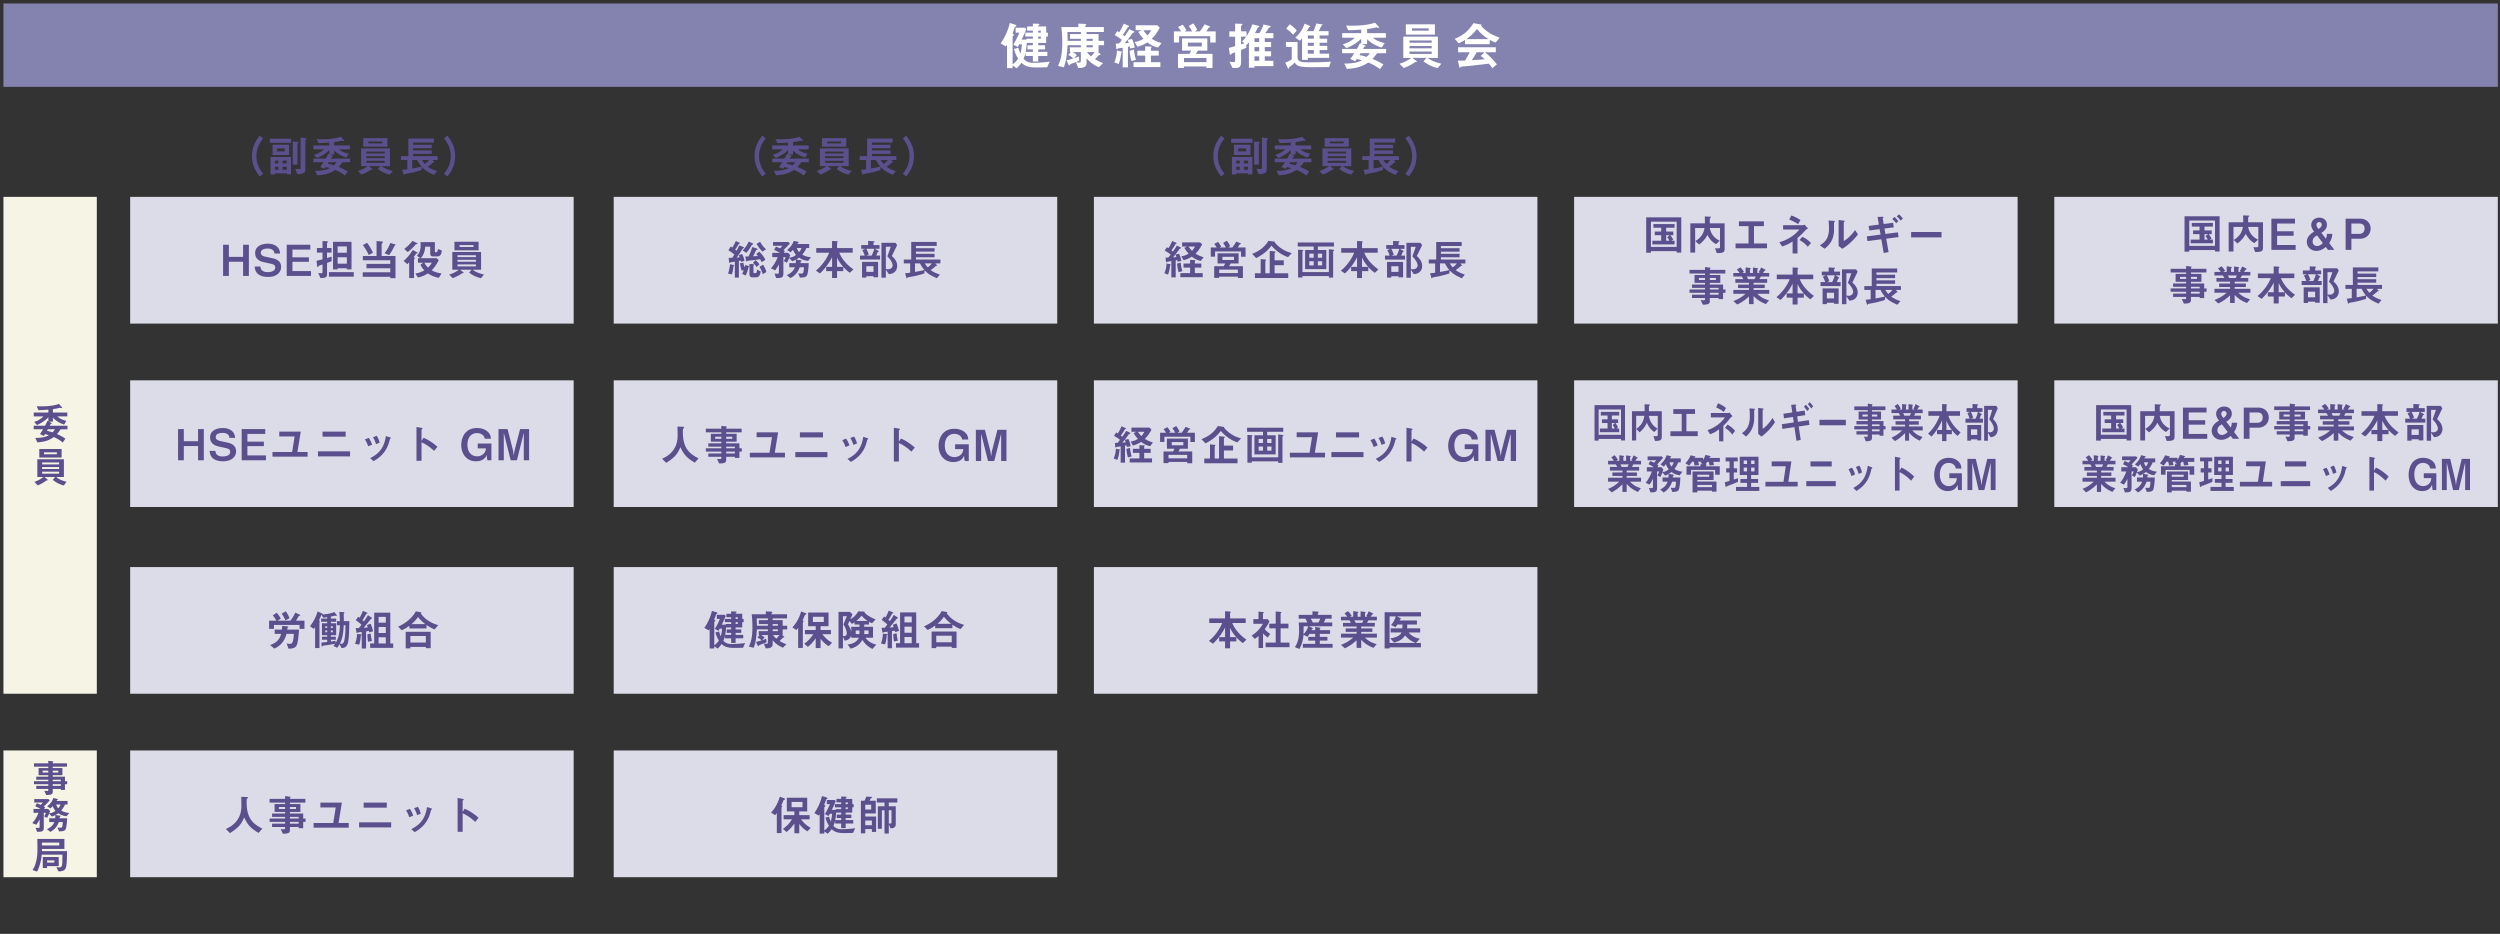 <svg xmlns="http://www.w3.org/2000/svg" width="945" height="353" viewBox="0 0 945 353"><rect x="0" y="0" width="945" height="353" fill="#333333" stroke="none"/><path fill="#8483B0" d="M1.301 1.313h942.877v31.513H1.301z"/><path fill="#FFF" d="M395.804 25.436c-1.377.038-2.775.057-4.151.057-3.065 0-4.326-.64-5.568-1.764a10.938 10.938 0 01-1.825 2.076l-1.492-1.086v1.027h-2.116v-8.827c-.175.272-.29.446-.465.621l-1.941-1.126a22.391 22.391 0 003.454-7.721l2.095.64c.019 0 .408.156.408.389 0 .154-.118.213-.156.232-.387.156-.408.175-.503.465-.234.737-.389 1.145-.836 2.25.486.253.543.274.543.486 0 .057-.019.154-.232.309-.175.156-.253.293-.253.427V24.31c.815-.562 1.396-1.124 2.095-2.172-.737-1.105-1.202-2.347-1.589-3.627l1.667-.467c.097.408.215.874.777 2.231.446-1.669.522-2.716.562-3.511h-1.027c-.312.562-.349.659-.545 1.008l-1.667-.893c.949-1.61 1.377-2.425 2.288-4.52h-1.415v-1.882h3.492l.562.465a44.903 44.903 0 01-1.785 4.017h1.804v-.309h2.446v-.836h-2.873v-1.455h2.873v-.796h-2.175v-1.57h2.175V8.926l1.492.038c.989.019.989.137.989.253 0 .116-.137.232-.234.291-.232.175-.232.234-.232.486h3.006v2.366h.64v1.455h-.64v2.406h-3.006v.893h2.581v1.573h-2.581v.911h3.452v1.57h-3.452v2.095h-2.017v-2.095h-2.758V19.79c-.175.718-.347 1.455-.775 2.463 1.048 1.067 1.96 1.495 3.783 1.495 2.038 0 4.075-.175 6.092-.446l-.967 2.134zm-5.372-6.751h-2.038v-1.573h2.038v-.892h-2.311c-.097 1.785-.272 2.697-.406 3.377h2.718v-.912zm2.985-7.121h-.97v.794h.97v-.794zm0 2.25h-.97v.834h.97v-.834zM415.256 17.093v2.581h-.272l.659.484c.175.118.368.293.368.429 0 .173-.406.213-.64.291-.213.232-1.202 1.183-1.495 1.474 1.183.718 1.863 1.067 3.086 1.493l-1.591 1.573c-2.366-1.067-3.648-2.21-4.656-3.375v1.882c0 1.726-2.057 1.783-3.105 1.802l-.93-2.191c.389.04.93.097 1.301.097.503 0 .581-.232.581-.911v-3.046h-3.065c.64.349 1.027.64 1.573 1.145l-1.107 1.183a26.41 26.41 0 001.804-.659l.215 1.551c-.349.175-.911.427-2.581 1.048-.718.272-.796.291-.893.465-.137.232-.156.309-.272.309-.194 0-.331-.309-.446-.562l-.64-1.377c.93-.194 1.61-.387 2.579-.699a9.956 9.956 0 00-1.899-1.32l.968-1.086h-.387v-1.785h4.151v-.796h-5.025a43.593 43.593 0 01-.349 4.075c-.349 2.484-.853 3.705-1.086 4.267l-2.172-.503c.718-1.61 1.61-3.707 1.61-8.77 0-1.998-.097-3.976-.349-5.936h6.421V8.927l2.231.095c.253.021.758.059.758.331 0 .116-.097.194-.156.234-.175.116-.213.135-.213.194v.446h7.023v1.882h-6.538v.775h4.541v2.562h2.076v1.648h-2.078zm-6.694-2.423h-4.113v-1.787h4.113v-.775h-5.084c.097 2.463.097 2.812.097 3.337h4.987v-.775zm4.522 0h-2.368v.777h2.368v-.777zm0 2.423h-2.368v.796h2.368v-.796zm-2.194 2.58c.215.309.484.739 1.495 1.65.446-.446.834-.855 1.377-1.65h-2.872zM423.821 19.926a16.495 16.495 0 01-.933 4.267l-1.667-.619c.659-1.591.93-2.97.989-4.482l1.61.368c.038 0 .309.057.309.194.002.097-.095.154-.308.272m3.375-1.611a5.07 5.07 0 00-.154-.756 4.073 4.073 0 01-.68.135v7.761h-1.979v-7.412c-.446.078-1.202.194-1.32.194-.406.038-.444.038-.541.137-.196.194-.234.213-.349.213a.228.228 0 01-.215-.194l-.194-1.922c.213 0 .699 0 1.204-.019.406-.425.872-1.027 1.124-1.377a24.405 24.405 0 00-2.737-1.823l.991-1.495c.232.137.406.234.697.427.796-1.145 1.223-2.019 1.688-3.242l1.922.796c.095.04.154.137.154.196 0 .078-.076.135-.116.154-.291.097-.331.116-.524.427-.796 1.301-1.223 1.96-1.726 2.659.29.232.427.349.659.543 1.183-1.65 1.457-2.135 1.785-2.697l1.766.834c.097.04.175.116.175.213 0 .175-.196.234-.349.253-.194.038-.312.078-.952 1.029-.173.272-1.61 2.095-2.366 3.006.912-.078 1.183-.116 1.514-.135a13.569 13.569 0 00-.427-1.164l1.629-.331a9.275 9.275 0 011.029 3.299l-1.708.291zm.486 4.754c-.349-1.223-.543-2.328-.699-3.861l1.629-.484c.194 1.863.583 3.259.777 3.918l-1.707.427zm.796 2.29v-1.844h4.423v-2.503h-2.987V19.17h2.987v-1.669l2.175.116c.116 0 .213.059.213.175 0 .097-.059.175-.118.234-.038.038-.116.135-.116.368v.777h2.949v1.842h-2.949v2.503h3.57v1.844h-10.147zm9.254-7.374c-1.455-.368-2.541-.813-4.054-1.958-1.301.834-2.231 1.221-3.726 1.648l-1.046-1.785c1.299-.253 2.153-.524 3.318-1.221-.602-.661-1.126-1.301-1.941-2.621l1.242-.621h-2.25V9.546h8.168l.949.914c-1.261 2.307-2.076 3.24-3.025 4.189 1.242.796 2.132 1.164 3.686 1.648l-1.321 1.688zm-5.549-6.557c.621.914 1.029 1.379 1.61 1.96.465-.524.815-.971 1.339-1.96h-2.949zM457.472 16.064v-2.385h-11.776v2.366h-1.96v-4.17h2.697a10.505 10.505 0 00-1.145-1.631l1.766-.911c.389.465 1.067 1.417 1.398 2.116l-.739.427h2.89c-.309-.661-.834-1.495-1.261-2.078l1.707-.97c.564.72 1.185 1.747 1.495 2.427l-.912.621h1.882a17.27 17.27 0 001.785-2.678l1.766.678c.272.097.347.137.347.272 0 .059-.038.137-.097.156-.057.04-.387.137-.444.175-.349.621-.602.989-.914 1.398h3.57v4.189h-2.055zm-1.435 9.642v-.581h-8.477v.543h-2.271v-5.315h4.328c.232-.349.425-.699.621-1.223h-3.414v-4.616h9.544v4.616h-3.629a8.553 8.553 0 01-.678 1.223h6.265v5.353h-2.289zm0-3.781h-8.477v1.551h8.477v-1.551zm-1.747-5.823h-5.258v1.455h5.258v-1.455zM474.189 25.009v.581h-2.097v-9.603c-.175.215-.524.661-.874.992l-.154-.137.057 1.242c-1.377.581-1.533.64-1.998.794v4.385c0 1.787-.486 2.444-1.998 2.444h-1.223l-1.164-2.366c.933.118 1.436.118 1.514.118.503 0 .621-.175.621-.524v-3.162c-.135.038-1.242.446-1.28.465a.726.726 0 00-.196.232c-.135.215-.194.272-.29.272-.175 0-.25-.368-.272-.522l-.349-2.097a96.035 96.035 0 002.387-.678v-3.57h-2.193v-2.019h2.193v-2.93l2.288.076c.137 0 .467.04.467.253 0 .078-.059.118-.137.175-.331.293-.368.331-.368.446v1.979h2.057v1.825c.581-.893 1.358-2.095 2.191-4.482l2.29.543c.116.019.349.116.349.272 0 .116-.097.156-.156.194-.368.154-.408.154-.524.408-.29.659-.465.987-.968 1.92h1.686a12.7 12.7 0 001.533-3.299l2.349.543c.192.04.387.116.387.291 0 .116-.078.175-.196.215-.406.135-.465.156-.541.291-.758 1.202-.855 1.339-1.32 1.96h3.084v1.901h-3.259v1.436h2.385v1.922h-2.385v1.589h2.385v1.901h-2.385v1.707h3.259v2.019h-7.155zm-5.065-11.136v2.85c.309-.057.893-.272 1.261-.387l-.911-.659c.349-.33.834-.777 1.591-1.804h-1.941zm6.848.562h-1.785v1.436h1.785v-1.436zm0 3.358h-1.785v1.589h1.785v-1.589zm0 3.49h-1.785v1.707h1.785v-1.707zM502.427 25.358c-1.92 0-5.006.038-6.926.038-2.153 0-3.124-.116-3.939-.291-1.436-.291-1.823-.951-2.135-1.455-.6.602-1.61 1.417-1.823 1.551-.272.194-.309.194-.331.427-.019.194-.097.349-.194.349-.038 0-.135 0-.253-.234l-1.008-2.057a12.081 12.081 0 002.463-1.223V17.75h-2.191v-1.882h4.385v5.783c0 1.492.989 1.901 3.705 1.901 2.949 0 5.995 0 8.867-.253l-.62 2.059zm-13.639-12.203c-.562-.68-1.417-1.591-2.619-2.328l1.358-1.65c1.126.777 1.901 1.438 2.638 2.408l-1.377 1.57zm5.568 8.73v.756h-2.172v-8.206c-.253.331-.524.68-.834.951l-1.709-1.166c1.863-1.667 2.777-3.297 3.513-5.294l1.745.775c.137.059.408.194.408.312 0 .097-.175.116-.215.135-.175.021-.213.059-.25.118-.215.425-.524.949-.855 1.492h2.541c.272-.602.796-2.057 1.029-2.871l1.979.291c.137.021.446.059.446.175 0 .078-.135.137-.194.175a.514.514 0 00-.29.175c-.312.718-.817 1.669-1.008 2.057h3.705v1.65h-3.377v1.202h2.852v1.532h-2.852v1.202h2.89v1.572h-2.89v1.358h3.608v1.61h-8.07zm2.271-8.477h-2.271v1.202h2.271v-1.202zm0 2.734h-2.271v1.202h2.271v-1.202zm0 2.775h-2.271v1.36h2.271v-1.36zM520.558 20.119c-.855 1.145-1.183 1.535-1.785 2.154 1.941.796 2.987 1.379 4.151 2.076l-1.28 1.785c-1.396-1.048-2.522-1.707-4.444-2.503-2.076 1.358-3.88 2.116-8.071 2.425l-1.027-2.017c3.376-.038 4.888-.368 6.713-1.242-.855-.253-1.417-.368-1.941-.484-.387.524-.425.581-.581.815l-1.903-.836c.545-.659.952-1.28 1.533-2.172h-4.598v-1.63h5.589c.815-1.417.989-1.823 1.164-2.191l.465.213v-1.863c-1.745 1.728-3.842 2.815-5.589 3.551l-1.396-1.436c1.707-.505 3.105-1.164 4.579-2.503h-4.791v-1.745h7.197v-1.32c-1.145.078-2.716.213-4.909.232l-.815-1.785c.718.04 1.358.059 2.347.059 1.591 0 3.414-.078 5.277-.349 1.882-.272 2.852-.621 3.299-.775l1.377 1.455c.04.038.194.213.194.349 0 .116-.078.135-.154.135-.116 0-.737-.156-.874-.156s-1.301.253-1.551.312c-.331.059-1.067.175-1.96.291v1.554h7.1v1.745h-4.909c.602.505 1.573 1.358 4.444 2.038l-1.126 1.686c-2.366-.756-3.958-1.629-5.509-3.181v1.863h-1.903l1.029.484c.057.021.312.156.312.312 0 .097-.059.135-.118.156-.057.017-.368.057-.427.095-.038.021-.291.505-.446.777h8.732v1.629h-3.395zm-6.267 0c-.097.137-.116.194-.427.699 1.086.215 1.707.368 2.716.68a8.35 8.35 0 001.204-1.379h-3.493zM543.461 25.727c-1.726-.387-3.589-1.124-5.393-2.541l1.145-1.301h-5.24l1.535 1.242c.057.038.116.116.116.175 0 .097-.137.116-.213.116-.408.04-.448.04-.779.253-1.627 1.124-3.257 1.745-4.014 2.036l-1.61-1.608c1.398-.427 2.734-.97 4.463-2.212h-3.027v-8.031h13.077v8.031h-3.823c1.514 1.164 3.318 1.766 5.143 2.194l-1.38 1.646zM531.414 9.198h10.98v3.88h-10.98v-3.88zm9.757 6.092h-8.361v.874h8.361v-.874zm0 2.094h-8.361v.874h8.361v-.874zm0 2.095h-8.361v.912h8.361v-.912zm-1.103-8.77h-6.326v.874h6.326v-.874zM565.357 16.084c-.989-.328-1.648-.699-2.231-1.027v1.648h-9.351v-1.589c-.989.6-1.57.89-2.425 1.261l-1.474-1.707c3.297-1.301 5.315-3.105 7.079-5.917l2.775.484c.156.019.29.116.29.253a.27.27 0 01-.173.25 14.52 14.52 0 003.278 2.777c.68.406 2.231 1.259 3.764 1.705l-1.532 1.862zm-1.28 9.7c-.194-.291-.427-.716-1.282-1.726-2.657.331-7.023.815-7.585.874-.408.038-2.465.213-2.93.291-.097.021-.156.059-.194.137-.116.232-.175.291-.232.291-.059 0-.156-.078-.175-.175l-.621-2.543c1.221 0 1.766-.019 2.734-.057.484-.777.893-1.455 1.766-3.124h-4.404V17.87h14.26v1.882h-4.094c1.669 1.32 3.377 3.105 4.522 4.579l-1.765 1.453zm-5.764-14.803c-1.396 1.707-2.423 2.659-4.014 3.804h8.342c-1.65-1.086-2.793-1.979-4.328-3.804m1.398 10.187l1.398-1.417h-2.911a44.45 44.45 0 01-1.823 2.989c1.629-.08 3.24-.175 4.85-.37a11.855 11.855 0 00-1.514-1.202"/><path fill="#F6F5E5" d="M1.301 74.424h35.295v187.819H1.301zM1.301 283.672h35.295v47.9H1.301z"/><path fill="#DCDCE9" d="M49.201 74.424h167.651v47.9H49.201zM231.978 74.424h167.651v47.9H231.978zM413.495 74.424h167.651v47.9H413.495zM595.011 74.424h167.651v47.9H595.011zM776.527 74.424h167.651v47.9H776.527zM49.201 143.753h167.651v47.9H49.201zM231.978 143.753h167.651v47.9H231.978zM413.495 143.753h167.651v47.9H413.495zM595.011 143.753h167.651v47.9H595.011zM776.527 143.753h167.651v47.9H776.527zM49.201 214.342h167.651v47.9H49.201zM231.978 214.342h167.651v47.9H231.978zM413.495 214.342h167.651v47.9H413.495zM49.201 283.672h167.651v47.9H49.201zM231.978 283.672h167.651v47.9H231.978z"/><path fill="#5B508D" d="M98.24 66.713c-.954-1.162-2.975-3.619-2.975-7.721 0-4.12 2.021-6.576 2.975-7.724l1.227 1.082c-.823 1.019-2.52 3.118-2.52 6.642 0 3.537 1.697 5.621 2.52 6.639l-1.227 1.082zM101.979 52.431h8.062v1.535h-8.062v-1.535zm6.398 13.475v-.387h-4.475v.436h-1.631v-6.608h7.738v6.559h-1.632zm-5.349-11.197h6.252v3.878h-6.252v-3.878zm2.214 5.995h-1.341v1.065h1.341v-1.065zm0 2.309h-1.341v1.179h1.341v-1.179zm2.409-6.93h-2.989v1.147h2.989v-1.147zm.726 4.621h-1.583v1.065h1.583v-1.065zm0 2.309h-1.583v1.179h1.583v-1.179zm4.282-8.919c-.08.048-.21.131-.21.211v7.9h-1.777v-8.723l1.922.16c.131.017.276.082.276.244-.001.097-.115.16-.211.208m2.989-1.372c-.065.032-.211.114-.211.194v11.1c0 1.082-.436 1.762-3.038 1.81l-.84-2.021c.549.065 1.421.082 1.568.082.208 0 .501 0 .501-.421V51.995l1.808.208c.128.017.453.048.453.276.001.097-.144.177-.241.243M129.485 61.317c-.712.954-.985 1.276-1.486 1.794 1.617.663 2.488 1.147 3.459 1.728l-1.067 1.486c-1.164-.872-2.101-1.421-3.701-2.084-1.728 1.133-3.231 1.762-6.722 2.021l-.857-1.68c2.812-.034 4.073-.307 5.591-1.034-.709-.213-1.179-.307-1.617-.404-.322.436-.354.484-.484.678l-1.583-.695c.453-.549.792-1.067 1.276-1.81h-3.827v-1.358h4.652c.678-1.179.823-1.518.97-1.825l.387.179v-1.551c-1.455 1.438-3.2 2.343-4.654 2.956l-1.164-1.196c1.423-.419 2.585-.968 3.814-2.084h-3.991v-1.453h5.995v-1.099c-.954.063-2.263.177-4.088.194l-.68-1.488c.6.034 1.133.048 1.956.048 1.326 0 2.844-.063 4.395-.291 1.566-.225 2.375-.516 2.747-.644l1.147 1.21c.032.032.16.179.16.291 0 .097-.063.114-.128.114-.097 0-.615-.128-.726-.128-.114 0-1.084.208-1.295.257-.274.048-.888.147-1.631.242v1.295h5.915v1.453h-4.088c.499.421 1.307 1.133 3.699 1.697l-.937 1.406c-1.97-.632-3.297-1.358-4.589-2.65v1.551h-1.583l.857.404c.048.015.259.128.259.259 0 .08-.048.112-.097.128-.051.017-.307.048-.356.08-.034.017-.242.421-.373.646h7.271v1.358h-2.826zm-5.218 0c-.082.114-.097.162-.356.581a19.54 19.54 0 012.263.566 7.165 7.165 0 001-1.147h-2.907zM147.343 65.987a11.115 11.115 0 01-4.49-2.118l.954-1.082h-4.362l1.274 1.034c.05.034.099.097.099.145 0 .082-.114.099-.179.099-.339.032-.371.032-.646.208-1.356.939-2.713 1.455-3.345 1.697l-1.339-1.341c1.162-.356 2.278-.808 3.715-1.842h-2.52v-6.688h10.887v6.688h-3.181c1.259.97 2.762 1.469 4.28 1.825l-1.147 1.375zM137.31 52.221h9.145v3.231h-9.145v-3.231zm8.128 5.072h-6.964v.728h6.964v-.728zm0 1.745h-6.964v.726h6.964v-.726zm0 1.747h-6.964v.758h6.964v-.758zm-.922-7.305h-5.267v.726h5.267v-.726zM163.445 60.477l.564.581c.048.065.145.145.145.227 0 .048-.015.065-.048.08-.063.032-.37.065-.436.097-.566.535-1.358 1.13-1.939 1.551.937.678 1.728 1.114 3.473 1.665l-1.13 1.404c-2.585-1.114-3.507-1.808-4.638-2.989l-.112 1.198c-2.602.775-3.459.983-5.722 1.373-.564.097-.661.145-.743.305-.065.114-.112.131-.16.131-.114 0-.145-.097-.211-.322l-.438-1.585c.552-.015 1.423-.145 1.907-.208v-3.507h-2.406v-1.469h2.81v-6.642h9.629v1.52h-7.852v.84h7.06v1.293h-7.06v.823h7.06v1.309h-7.06v.857h9.258v1.469h-1.951zm-5.77 0h-1.874v3.214c1.13-.194 2.488-.436 3.524-.726-.566-.646-.987-1.227-1.65-2.488m1.827 0c.419.678.661 1.002 1.099 1.486.566-.356 1.227-1.017 1.551-1.486h-2.65zM169.074 66.713l-1.227-1.082c.823-1.019 2.52-3.103 2.52-6.639 0-3.524-1.697-5.623-2.52-6.642l1.227-1.082c.954 1.162 2.972 3.619 2.972 7.724 0 4.119-2.019 6.574-2.972 7.721M461.636 66.713c-.954-1.162-2.975-3.619-2.975-7.721 0-4.12 2.021-6.576 2.975-7.724l1.227 1.082c-.823 1.019-2.52 3.118-2.52 6.642 0 3.537 1.697 5.621 2.52 6.639l-1.227 1.082zM465.376 52.431h8.062v1.535h-8.062v-1.535zm6.397 13.475v-.387h-4.475v.436h-1.631v-6.608h7.738v6.559h-1.632zm-5.349-11.197h6.252v3.878h-6.252v-3.878zm2.215 5.995h-1.341v1.065h1.341v-1.065zm0 2.309h-1.341v1.179h1.341v-1.179zm2.408-6.93h-2.989v1.147h2.989v-1.147zm.726 4.621h-1.583v1.065h1.583v-1.065zm0 2.309h-1.583v1.179h1.583v-1.179zm4.282-8.919c-.08.048-.211.131-.211.211v7.9h-1.777v-8.723l1.922.16c.131.017.276.082.276.244.001.097-.113.16-.21.208m2.989-1.372c-.065.032-.211.114-.211.194v11.1c0 1.082-.436 1.762-3.038 1.81l-.84-2.021c.549.065 1.421.082 1.568.082.208 0 .501 0 .501-.421V51.995l1.808.208c.128.017.453.048.453.276.001.097-.144.177-.241.243M492.882 61.317c-.711.954-.985 1.276-1.486 1.794 1.617.663 2.488 1.147 3.459 1.728l-1.067 1.486c-1.164-.872-2.101-1.421-3.701-2.084-1.728 1.133-3.231 1.762-6.721 2.021l-.857-1.68c2.812-.034 4.073-.307 5.591-1.034-.709-.213-1.179-.307-1.617-.404-.322.436-.354.484-.484.678l-1.583-.695c.453-.549.792-1.067 1.276-1.81h-3.827v-1.358h4.652c.678-1.179.823-1.518.97-1.825l.387.179v-1.551c-1.455 1.438-3.2 2.343-4.654 2.956l-1.164-1.196c1.423-.419 2.585-.968 3.814-2.084h-3.991v-1.453h5.995v-1.099c-.954.063-2.263.177-4.088.194l-.68-1.488c.6.034 1.133.048 1.956.048 1.326 0 2.844-.063 4.395-.291 1.566-.225 2.375-.516 2.747-.644l1.147 1.21c.032.032.16.179.16.291 0 .097-.063.114-.128.114-.097 0-.615-.128-.726-.128-.114 0-1.084.208-1.295.257-.274.048-.888.147-1.631.242v1.295h5.915v1.453h-4.088c.499.421 1.307 1.133 3.699 1.697l-.937 1.406c-1.97-.632-3.297-1.358-4.589-2.65v1.551h-1.583l.857.404c.048.015.259.128.259.259 0 .08-.048.112-.097.128-.051.017-.307.048-.356.08-.034.017-.242.421-.373.646h7.271v1.358h-2.827zm-5.219 0c-.082.114-.097.162-.356.581a19.54 19.54 0 012.263.566 7.165 7.165 0 001-1.147h-2.907zM510.74 65.987a11.103 11.103 0 01-4.49-2.118l.954-1.082h-4.364l1.276 1.034c.051.034.099.097.099.145 0 .082-.114.099-.179.099-.339.032-.37.032-.646.208-1.356.939-2.713 1.455-3.345 1.697l-1.339-1.341c1.162-.356 2.278-.808 3.715-1.842h-2.522v-6.688h10.89v6.688h-3.181c1.259.97 2.762 1.469 4.28 1.825l-1.148 1.375zm-10.033-13.766h9.145v3.231h-9.145v-3.231zm8.127 5.072h-6.964v.728h6.964v-.728zm0 1.745h-6.964v.726h6.964v-.726zm0 1.747h-6.964v.758h6.964v-.758zm-.922-7.305h-5.267v.726h5.267v-.726zM526.842 60.477l.564.581c.048.065.145.145.145.227 0 .048-.015.065-.048.08-.063.032-.37.065-.436.097-.566.535-1.358 1.13-1.939 1.551.937.678 1.728 1.114 3.473 1.665l-1.13 1.404c-2.585-1.114-3.507-1.808-4.638-2.989l-.112 1.198c-2.602.775-3.459.983-5.722 1.373-.564.097-.661.145-.743.305-.065.114-.112.131-.16.131-.114 0-.145-.097-.211-.322l-.438-1.585c.552-.015 1.423-.145 1.907-.208v-3.507h-2.406v-1.469h2.81v-6.642h9.629v1.52h-7.852v.84h7.06v1.293h-7.06v.823h7.06v1.309h-7.06v.857h9.258v1.469h-1.951zm-5.771 0h-1.874v3.214c1.13-.194 2.488-.436 3.524-.726-.565-.646-.986-1.227-1.65-2.488m1.828 0c.419.678.661 1.002 1.099 1.486.566-.356 1.227-1.017 1.551-1.486h-2.65zM532.47 66.713l-1.227-1.082c.823-1.019 2.52-3.103 2.52-6.639 0-3.524-1.697-5.623-2.52-6.642l1.227-1.082c.954 1.162 2.972 3.619 2.972 7.724.001 4.119-2.018 6.574-2.972 7.721M288.211 66.713c-.954-1.162-2.975-3.619-2.975-7.721 0-4.12 2.021-6.576 2.975-7.724l1.227 1.082c-.823 1.019-2.52 3.118-2.52 6.642 0 3.537 1.697 5.621 2.52 6.639l-1.227 1.082zM302.905 61.317c-.711.954-.985 1.276-1.486 1.794 1.617.663 2.488 1.147 3.459 1.728l-1.067 1.486c-1.164-.872-2.101-1.421-3.701-2.084-1.728 1.133-3.231 1.762-6.722 2.021l-.855-1.68c2.81-.034 4.071-.307 5.589-1.034-.709-.213-1.179-.307-1.617-.404-.322.436-.354.484-.484.678l-1.583-.695c.453-.549.792-1.067 1.276-1.81h-3.827v-1.358h4.652c.678-1.179.823-1.518.97-1.825l.387.179v-1.551c-1.455 1.438-3.2 2.343-4.654 2.956l-1.164-1.196c1.423-.419 2.585-.968 3.814-2.084h-3.991v-1.453h5.995v-1.099c-.954.063-2.263.177-4.088.194l-.68-1.488c.6.034 1.133.048 1.956.048 1.326 0 2.844-.063 4.395-.291 1.566-.225 2.375-.516 2.747-.644l1.147 1.21c.032.032.16.179.16.291 0 .097-.063.114-.128.114-.097 0-.615-.128-.726-.128-.114 0-1.084.208-1.295.257-.274.048-.888.147-1.631.242v1.295h5.915v1.453h-4.088c.499.421 1.307 1.133 3.699 1.697l-.937 1.406c-1.97-.632-3.297-1.358-4.589-2.65v1.551h-1.583l.857.404c.048.015.259.128.259.259 0 .08-.048.112-.097.128-.051.017-.307.048-.356.08-.034.017-.242.421-.373.646h7.271v1.358h-2.826zm-5.219 0c-.082.114-.097.162-.356.581a19.54 19.54 0 012.263.566 7.165 7.165 0 001-1.147h-2.907zM320.764 65.987a11.122 11.122 0 01-4.492-2.118l.956-1.082h-4.364l1.276 1.034c.051.034.099.097.099.145 0 .082-.114.099-.179.099-.339.032-.373.032-.646.208-1.356.939-2.713 1.455-3.345 1.697l-1.339-1.341c1.162-.356 2.278-.808 3.715-1.842h-2.522v-6.688h10.89v6.688h-3.181c1.259.97 2.762 1.469 4.28 1.825l-1.148 1.375zm-10.033-13.766h9.145v3.231h-9.145v-3.231zm8.128 5.072h-6.964v.728h6.964v-.728zm0 1.745h-6.964v.726h6.964v-.726zm0 1.747h-6.964v.758h6.964v-.758zm-.922-7.305h-5.267v.726h5.267v-.726zM336.865 60.477l.564.581c.048.065.145.145.145.227 0 .048-.015.065-.046.08-.065.032-.373.065-.438.097-.566.535-1.358 1.13-1.939 1.551.937.678 1.728 1.114 3.473 1.665l-1.13 1.404c-2.585-1.114-3.507-1.808-4.638-2.989l-.112 1.198c-2.602.775-3.459.983-5.722 1.373-.564.097-.661.145-.743.305-.065.114-.112.131-.16.131-.114 0-.145-.097-.211-.322l-.438-1.585c.552-.015 1.423-.145 1.907-.208v-3.507h-2.406v-1.469h2.81v-6.642h9.629v1.52h-7.852v.84h7.06v1.293h-7.06v.823h7.06v1.309h-7.06v.857h9.258v1.469h-1.951zm-5.77 0h-1.874v3.214c1.13-.194 2.488-.436 3.524-.726-.566-.646-.987-1.227-1.65-2.488m1.827 0c.419.678.661 1.002 1.099 1.486.566-.356 1.227-1.017 1.551-1.486h-2.65zM342.493 66.713l-1.227-1.082c.823-1.019 2.52-3.103 2.52-6.639 0-3.524-1.697-5.623-2.52-6.642l1.227-1.082c.954 1.162 2.972 3.619 2.972 7.724.001 4.119-2.018 6.574-2.972 7.721M22.903 162.274c-.655.954-.909 1.276-1.37 1.796 1.49.661 2.295 1.145 3.189 1.728l-.983 1.486c-1.074-.874-1.939-1.423-3.414-2.084-1.594 1.13-2.981 1.76-6.199 2.019l-.789-1.68c2.593-.034 3.755-.309 5.155-1.034-.655-.211-1.086-.309-1.49-.406-.297.438-.326.486-.446.678l-1.461-.695c.417-.547.73-1.063 1.179-1.808H12.74v-1.358h4.294c.625-1.179.758-1.518.893-1.825l.358.179v-1.551c-1.341 1.438-2.951 2.341-4.292 2.956l-1.074-1.196c1.314-.419 2.385-.968 3.518-2.084h-3.68v-1.452h5.528v-1.099c-.878.063-2.086.177-3.77.194l-.625-1.488c.552.034 1.042.048 1.802.048 1.223 0 2.623-.063 4.054-.291 1.446-.225 2.191-.516 2.535-.644l1.057 1.21c.032.032.149.179.149.29 0 .097-.059.114-.118.114-.091 0-.568-.128-.672-.128-.103 0-.998.208-1.191.257a33.81 33.81 0 01-1.507.242v1.295h5.456v1.452h-3.77c.461.421 1.206 1.133 3.412 1.697l-.865 1.406c-1.817-.632-3.04-1.358-4.233-2.65v1.551H18.54l.789.404c.044.017.238.131.238.257 0 .082-.044.114-.088.131s-.284.048-.328.082c-.029.015-.225.419-.343.644h6.707v1.358h-2.612zm-4.815 0c-.074.114-.088.162-.326.581.834.179 1.311.307 2.086.566a6.85 6.85 0 00.922-1.147h-2.682zM24.109 183.497a9.94 9.94 0 01-4.143-2.118l.88-1.084h-4.025L18 181.328c.044.034.088.099.088.147 0 .08-.105.095-.164.095-.314.034-.343.034-.596.21-1.253.937-2.505 1.455-3.086 1.699l-1.236-1.343c1.071-.356 2.101-.808 3.427-1.842h-2.326v-6.688h10.045v6.688h-2.935c1.162.97 2.547 1.471 3.949 1.827l-1.057 1.376zm-9.256-13.768h8.435v3.231h-8.435v-3.231zm7.498 5.074h-6.425v.728h6.425v-.728zm0 1.745h-6.425v.728h6.425v-.728zm0 1.745h-6.425v.758h6.425v-.758zm-.85-7.305h-4.859v.728h4.859v-.728zM24.557 296.432v2.172h-1.566v-.396h-3.054v1.057c0 .85-.373 1.234-2.459 1.246l-.745-1.598c.387.027.804.074 1.057.074.238 0 .463-.074.463-.339v-.44h-4.545v-1.145h4.545v-.632H12.84v-1.145h5.412v-.558h-4.545v-1.145h4.545v-.558h-3.667v-2.699h3.667v-.516H12.84v-1.261h5.412v-.97l1.758.219c.076.017.179.046.179.135 0 .086-.029.103-.164.206-.029.013-.088.057-.088.131v.28h5.395v1.261h-5.395v.516h3.65v2.699h-3.65v.558h4.621v1.703h.834v1.145h-.835zm-6.304-5.109h-2.147v.705h2.147v-.705zm3.799 0h-2.118v.705h2.118v-.705zm.939 3.406h-3.057v.558h3.057v-.558zm0 1.703h-3.057v.632h3.057v-.632zM25.139 308.542c-1.282-.145-2.206-.514-3.101-1.143a6.418 6.418 0 01-1.088.676l1.819.263c.074.017.149.059.149.118s-.044.101-.088.133c-.196.16-.255.192-.269.278 0 .029-.015.381-.015.442h2.831c-.044 2.244-.417 3.844-.552 4.124-.326.69-1.147.821-2.488.836l-.613-1.423c.179.015 1 .029 1.194.029.314 0 .448-.059.537-.265.074-.175.253-.865.267-1.878h-1.476a6.87 6.87 0 01-1.25 2.172 6.23 6.23 0 01-1.983 1.541l-1.297-1.027c1.147-.486 2.265-1.234 2.831-2.686H18.61v-1.423h2.25c.029-.251.059-.752.015-1.206a7.407 7.407 0 01-1.238.558l-1.088-1.114c-.297.777-.49 1.145-.775 1.612l-1.103-.556a6.88 6.88 0 00.686-1.366h-.804v5.387c0 1.602-.375 1.794-2.52 1.806l-.581-1.511c.135 0 .954.03 1.029.03.297 0 .49-.059.49-.442v-2.758c-.49.924-.88 1.467-1.282 2.01l-1.49-.646c1.029-1.084 1.775-2.436 2.37-3.875h-1.907v-1.467h2.667a22.987 22.987 0 00-2.027-1.027l.642-1.103c.326.118.61.221 1.415.589.24-.192.493-.425.836-.865h-3.25v-1.309h5.351l.522.501a37.808 37.808 0 01-2.265 2.276c.267.13.373.192.493.293l-.345.646h1.505l.716.762a5.786 5.786 0 01-.312.911c.983-.118 1.549-.368 2.353-.939-.49-.575-.714-1-1.071-1.791-.135.16-.522.6-.821.865l-1.236-.779c1.25-1.025 1.802-1.789 2.353-3.156l1.581.368c.044.015.149.042.149.118 0 .088-.061.13-.076.145-.029.015-.223.103-.253.147a3.045 3.045 0 00-.194.324h4.143v1.364h-.968c-.404.88-.836 1.57-1.431 2.244.895.604 1.968.838 3.054.958l-1.054 1.229zm-3.876-4.431c.179.587.343.939.745 1.408.194-.221.537-.573.865-1.408h-1.61zM25.288 324.322c-.032 1.29-.061 1.954-.24 3.025-.284 1.671-1.147 2.01-2.951 2.052l-.789-1.585c.686.032 1.253.046 1.297.046.314 0 .76-.061.909-1.307.074-.558.074-1.85.074-3.48h-7.81c-.088.853-.223 2.04-.745 3.833-.402 1.408-.701 1.922-1.059 2.566l-1.682-.617c.461-.718.76-1.202 1.103-2.303.758-2.379.758-4.345.758-5.564 0-1.276-.013-2.57-.074-3.861h10.269v3.758h-8.494v.85h9.479c-.001.695-.001 1.236-.045 2.587m-2.878-5.814h-6.557v1.072h6.557v-1.072zm-4.606 8.896v.69h-1.638v-4.141h6.035v3.45h-4.397zm2.728-2.187h-2.726v.836h2.726v-.836zM91.894 104.296v-5.364h-5.381v5.364h-2.181V92.501h2.181v4.589h5.381v-4.589h2.18v11.795zM101.339 104.684c-2.019 0-4.894-.549-5.073-3.926h2.181c.097 1.89 1.827 2.101 2.699 2.101.549 0 2.892-.065 2.892-1.728 0-.857-.518-1.181-1.583-1.423l-2.844-.629c-1.518-.339-3.166-1.196-3.166-3.442 0-2.537 2.438-3.522 4.749-3.522.985 0 2.471.177 3.555 1.164.678.613.937 1.179 1.162 2.551h-2.181c-.08-1.777-1.97-1.874-2.568-1.874-.389 0-2.585.032-2.585 1.566 0 .68.402 1.213 1.665 1.486l3.069.68c.903.194 2.956.888 2.956 3.198 0 2.166-1.811 3.798-4.928 3.798M108.376 104.296V92.501h8.919v1.842h-6.753v2.924h6.235v1.697h-6.235v3.49h7.012v1.842zM123.621 99.384v4.541c0 1.002-1.099 1.179-2.457 1.196l-.886-1.876c.37.017.726.017 1.242.017.307 0 .387-.097.387-.436v-2.844a37.02 37.02 0 01-1.21.387.509.509 0 00-.211.196c-.225.322-.257.354-.339.354-.177 0-.259-.16-.307-.629l-.194-1.711c.324-.082 1.907-.455 2.261-.535v-2.553h-2.116v-1.743h2.116v-2.619l1.455.048c.196 0 .583.05.583.225 0 .099-.048.179-.162.293-.128.112-.162.177-.162.259v1.794h1.697v1.743h-1.697v2.069c.242-.08 1.455-.484 1.73-.566v1.745c-.455.177-1.133.419-1.73.645m.711 3.473h9.387v1.711h-9.387v-1.711zm6.77-1.033v-.421h-3.473v.421h-1.745V91.401h6.995v10.422h-1.777zm0-8.676h-3.473v2.375h3.473v-2.375zm0 4.103h-3.473v2.423h3.473v-2.423zM147.524 105.153v-.535h-10.42v-1.695h10.42v-1.52h-8.999V99.74h8.999v-1.358h-10.372v-1.615h5.187v-5.64l1.97.128c.211.017.419.082.419.307 0 .227-.339.467-.467.549v4.654h5.233v8.385h-1.97zm-8.142-8.774c-.792-1.777-1.615-2.907-2.229-3.732l1.598-.872a18.248 18.248 0 012.231 3.764l-1.6.84zm9.936-3.602c-.162.048-.162.063-.274.291a18.133 18.133 0 01-1.97 3.36l-1.714-.726c1.179-1.455 1.728-2.682 2.149-3.844l1.728.467c.097.032.307.112.307.242.001.113-.144.176-.226.21M157.663 95.782c-.259.032-.293.032-.404.177-.341.486-.421.615-.888 1.213l.225.16c.08.065.21.179.21.307 0 .097-.08.162-.114.21-.114.131-.194.227-.194.291v6.964h-1.825v-5.962a7.77 7.77 0 01-.728.712l-1.373-1.227c1.099-.97 2.278-2.181 3.425-4.153l1.728.937c.065.034.162.097.162.179.001.143-.127.175-.224.192m-.194-3.491c-.244 0-.244 0-.389.177a19.627 19.627 0 01-2.956 2.829l-1.326-1.181c.97-.76 1.956-1.631 3.135-3.054l1.682.825c.08.048.225.131.225.242 0 .162-.177.162-.371.162m7.836 4.638h-1.68c-.663 0-1.002-.453-1.002-1.099v-2.602h-1.907c-.065 1.455-.436 3.006-1.663 4.379h6.09l.695.76c-1.034 2.052-1.825 2.941-2.65 3.781.905.549 1.876.954 3.718 1.21l-1.036 1.665c-1.808-.387-2.825-.823-4.12-1.68-1.324.84-2.358 1.244-3.764 1.535l-.986-1.472c1.293-.257 2.198-.533 3.41-1.21-.389-.421-.842-.92-1.471-2.067l1.002-.825h-1.956v-1.697h.937l-1.356-.937c.533-.566 1.438-1.52 1.438-3.878 0-.453-.032-.857-.065-1.261h5.444v3.377c0 .291.099.469.421.469.518 0 .678-.68.726-1.261l1.486.581c-.16 1.358-.533 2.232-1.711 2.232m-4.88 2.374a6.14 6.14 0 001.372 1.842 8.291 8.291 0 001.455-1.842h-2.827zM181.807 105.152a11.078 11.078 0 01-4.492-2.116l.954-1.082h-4.362l1.276 1.034c.048.032.097.097.097.145 0 .08-.114.097-.179.097-.339.032-.37.032-.646.21-1.356.937-2.713 1.455-3.345 1.695l-1.339-1.339c1.162-.356 2.278-.808 3.715-1.842h-2.52v-6.69h10.887v6.69h-3.181c1.259.968 2.762 1.469 4.28 1.825l-1.145 1.373zm-10.035-13.766h9.144v3.231h-9.144v-3.231zm8.128 5.074h-6.964v.728h6.964v-.728zm0 1.745h-6.964v.726h6.964v-.726zm0 1.745h-6.964v.758h6.964v-.758zm-.922-7.303h-5.267v.726h5.267v-.726zM277.263 100.565c-.162 1.695-.436 2.6-.629 3.166l-1.423-.307c.387-1.244.598-2.263.743-3.553l1.292.29c.276.063.276.162.276.177 0 .08-.113.145-.259.227m2.828-1.585c-.048-.194-.048-.225-.145-.499a7.967 7.967 0 01-.646.143v6.317h-1.535v-6.025c-.162.015-.726.112-1.421.21-.145.015-.259.032-.341.145-.128.145-.128.145-.208.145-.099 0-.162-.082-.179-.145l-.194-1.796c.436 0 .581 0 1.389-.046.29-.436.629-1.002.76-1.213-.84-.712-1.438-1.114-2.246-1.617l.888-1.421c.259.145.307.177.615.387.581-.888.968-1.68 1.292-2.455l1.438.629c.065.034.128.08.128.162 0 .08-.063.145-.128.162-.242.063-.259.063-.339.208-.259.501-.825 1.375-1.309 2.052.227.177.322.274.501.436.712-1.261.92-1.728 1.065-2.019l1.665.709c.08.034.128.131.128.179 0 .097-.08.128-.16.16-.196.051-.211.051-.324.131-.145.177-.564.857-.791 1.213-.775 1.227-1.065 1.598-1.551 2.229.922-.097 1.019-.097 1.133-.114-.114-.339-.196-.501-.307-.775l1.227-.486c.566 1.067.84 2.086.954 2.619l-1.359.375zm3.006 1.876c-.131.048-.145.063-.177.194a13.794 13.794 0 01-1.036 3.118l-1.358-.663c.196-.371.356-.709.615-1.387l-.792.192a16.588 16.588 0 01-.629-2.777l1.259-.244c.162 1.002.389 1.535.486 1.779.048-.196.143-.535.208-.89l1.341.356c.082.017.194.097.194.194 0 .046-.048.111-.111.128m1.486-8.45c-.242.063-.307.08-.404.242-.871 1.406-1.179 1.939-2.052 2.941l-1.389-.939c.888-.92 1.486-1.646 2.278-3.343l1.551.695c.097.048.179.114.179.225-.001.08-.035.145-.163.179m3.311 6.688a8.972 8.972 0 00-.581-1.099c-.566.082-1.438.21-2.326.324-.389.048-2.295.225-2.471.291-.051.015-.276.211-.341.211-.015 0-.114 0-.145-.147l-.322-1.726h1.212c.709-1.311 1.162-2.684 1.438-3.572l1.76.566c.114.032.225.128.225.242 0 .162-.16.225-.225.242-.29.114-.324.128-.387.291-.469 1.002-.663 1.423-1.084 2.166.455-.017 1.036-.034 1.842-.114a5.21 5.21 0 00-.644-.712l1.162-.951c1.034.983 1.939 2.261 2.311 3.132l-1.424.856zm-2.002 5.736h-1.568c-.743 0-1.034-.533-1.034-1.213v-3.846l1.6.114c.08 0 .16.034.16.145 0 .114-.08.162-.242.341v2.52c0 .242.114.356.389.356h.402c.341 0 .453-.276.583-1.326l1.356.663c-.048.419-.242 2.246-1.646 2.246m.097-3.911a7.816 7.816 0 00-1.358-1.551l.937-1.048c.453.354.954.792 1.503 1.615l-1.082.984zm2.229-5.814c-.695-.68-1.423-1.537-2.229-2.909l1.324-.823c.661 1.194 1.227 1.922 2.263 2.859l-1.358.873zm.097 8.513c-.484-1.535-1.034-2.423-1.227-2.762l1.356-.791c.646 1.017 1.019 1.794 1.244 2.779l-1.373.774zM305.433 98.626c-1.391-.162-2.393-.566-3.362-1.261a6.607 6.607 0 01-1.179.743l1.97.291c.08.017.162.065.162.131 0 .065-.048.114-.097.145-.211.177-.276.211-.293.307 0 .032-.015.421-.015.484h3.069c-.048 2.473-.453 4.233-.598 4.541-.354.758-1.244.905-2.697.922l-.663-1.568a32.02 32.02 0 001.293.032c.339 0 .484-.065.581-.291.082-.194.276-.954.29-2.069h-1.6a7.564 7.564 0 01-1.356 2.393 6.742 6.742 0 01-2.149 1.695l-1.406-1.13c1.244-.533 2.457-1.356 3.069-2.958h-2.099v-1.566h2.438a6.79 6.79 0 00.017-1.324 8.335 8.335 0 01-1.339.613l-1.181-1.227c-.322.857-.533 1.261-.84 1.779l-1.196-.615c.356-.566.516-.922.743-1.503h-.871v5.93c0 1.76-.404 1.97-2.732 1.987l-.629-1.665c.145 0 1.034.034 1.116.034.322 0 .533-.065.533-.486v-3.04a16.006 16.006 0 01-1.389 2.215l-1.617-.712c1.116-1.196 1.924-2.682 2.57-4.265h-2.069v-1.617h2.892a25.546 25.546 0 00-2.198-1.13l.695-1.213c.356.131.663.244 1.535.648.259-.211.535-.469.905-.954h-3.522v-1.438h5.802l.564.549a40.944 40.944 0 01-2.455 2.503c.29.145.404.211.533.324l-.373.709h1.634l.775.842c-.097.387-.179.596-.339 1 1.065-.128 1.68-.404 2.551-1.034-.533-.629-.775-1.099-1.162-1.97a11.06 11.06 0 01-.888.954l-1.341-.857c1.356-1.13 1.956-1.972 2.551-3.473l1.714.402c.048.017.16.051.16.131 0 .097-.063.145-.08.162-.032.015-.242.112-.274.162-.034.032-.179.29-.211.354h4.492v1.503h-1.05c-.436.968-.905 1.728-1.551 2.471.97.663 2.132.922 3.313 1.05l-1.146 1.36zm-4.201-4.88c.194.646.37 1.034.808 1.551.208-.242.581-.632.937-1.551h-1.745zM321.255 103.118c-.823-.583-1.486-1.099-2.486-2.198v1.566h-2.36v2.602h-1.89v-2.602h-2.231v-1.615h2.231v-3.667c-.968 2.101-2.924 4.652-4.589 6.155l-1.535-1.082c2.149-1.634 4.2-4.574 5.025-6.755h-4.88V93.78h5.978v-2.699l1.583.08c.211.017.598.08.598.259 0 .065-.048.114-.145.177-.097.082-.145.128-.145.194v1.989h5.913v1.743h-5.073c1.05 2.602 3.038 4.669 5.332 6.303l-1.326 1.292zm-4.846-5.736v3.49h2.326c-1.421-1.617-1.956-2.73-2.326-3.49M325.077 98.108v-1.503h1.777a10.444 10.444 0 00-.922-2.067l1.133-.484h-1.52v-1.423h2.602v-1.566l2.149.112c.177.017.259.048.259.179 0 .08-.034.114-.114.16-.225.162-.242.179-.242.244v.872h2.261v1.423h-1.728l1.276.743c.131.08.179.143.179.208 0 .099-.08.147-.162.179-.225.063-.259.08-.322.242-.244.726-.404 1.017-.503 1.179h1.471v1.503h-7.594zm5.104 6.705v-.404h-2.716v.518h-1.615v-5.93h6.075v5.816h-1.744zm-2.715-10.759c.469.872.728 1.518.939 2.181l-.888.371h1.956c.45-.888.806-1.714.983-2.551h-2.99zm2.715 6.574h-2.716v2.132h2.716v-2.132zm5.785 2.975l-1.116-1.65v3.006h-1.663V91.776h5.315l.615.886-2.004 4.105c.695.629 2.019 1.842 2.019 3.747 0 1.295-.726 3.007-3.166 3.089m-.566-6.739c.29-.712.874-2.229 1.292-3.587h-1.842v8.435c.276.032.726.048.874.048 1.099 0 1.68-.743 1.68-1.423 0-1.357-1.486-2.94-2.004-3.473M353.52 99.563l.564.581c.048.065.145.145.145.227 0 .048-.015.065-.046.08-.065.032-.373.065-.438.097-.566.535-1.358 1.13-1.939 1.551.937.678 1.728 1.114 3.473 1.665l-1.13 1.404c-2.585-1.114-3.507-1.808-4.638-2.989l-.112 1.198c-2.602.775-3.459.983-5.722 1.372-.564.097-.661.145-.743.305-.065.114-.112.131-.16.131-.114 0-.145-.097-.211-.322l-.438-1.585c.552-.015 1.423-.145 1.907-.208v-3.507h-2.406v-1.469h2.81v-6.642h9.629v1.52h-7.852v.84h7.06v1.293h-7.06v.823h7.06v1.309h-7.06v.857h9.258v1.469h-1.951zm-5.77 0h-1.874v3.214c1.13-.194 2.488-.436 3.524-.726-.566-.646-.987-1.227-1.65-2.488m1.828 0c.419.678.661 1.002 1.099 1.486.566-.356 1.227-1.017 1.551-1.486h-2.65zM442.298 100.256a13.767 13.767 0 01-.775 3.553l-1.389-.516c.547-1.326.775-2.473.823-3.732l1.341.307c.034 0 .259.048.259.16 0 .082-.082.131-.259.228m2.81-1.341a4.201 4.201 0 00-.128-.629c-.225.063-.324.08-.566.112v6.463h-1.646v-6.172c-.373.065-1.002.162-1.099.162-.341.032-.373.032-.453.114-.162.162-.194.179-.29.179-.082 0-.162-.065-.179-.164l-.162-1.598c.179 0 .583 0 1.002-.017.341-.356.728-.857.937-1.147a20.206 20.206 0 00-2.278-1.518l.825-1.244c.194.114.339.194.581.354.663-.952 1.019-1.68 1.406-2.697l1.598.663c.082.032.131.112.131.16 0 .065-.065.114-.097.131-.242.08-.276.097-.436.356-.663 1.082-1.019 1.631-1.44 2.212.244.194.356.291.552.453.985-1.375 1.21-1.777 1.486-2.246l1.469.695c.082.034.145.097.145.177 0 .147-.16.196-.29.211-.16.034-.259.065-.792.857-.145.227-1.341 1.745-1.97 2.505.76-.065.985-.097 1.259-.114a9.939 9.939 0 00-.356-.968l1.358-.276c.341.663.695 1.469.857 2.747l-1.424.239zm.405 3.957c-.29-1.017-.453-1.939-.581-3.214l1.358-.404c.162 1.551.484 2.713.646 3.265l-1.423.353zm.663 1.907v-1.535h3.684v-2.084h-2.488v-1.535h2.488v-1.391l1.81.099c.097 0 .177.048.177.145 0 .08-.048.145-.097.194-.032.032-.097.114-.097.305v.648h2.457v1.535h-2.457v2.084h2.972v1.535h-8.449zm7.706-6.14c-1.21-.305-2.116-.678-3.377-1.631-1.082.695-1.859 1.019-3.103 1.375l-.871-1.486c1.082-.211 1.794-.438 2.764-1.019-.503-.549-.939-1.082-1.617-2.181l1.034-.518h-1.874v-1.566h6.802l.792.758c-1.05 1.924-1.728 2.699-2.52 3.49 1.034.663 1.777.97 3.069 1.375l-1.099 1.403zm-4.62-5.461c.518.76.857 1.147 1.341 1.631.387-.436.678-.806 1.116-1.631h-2.457zM469.109 97.041v-1.987h-9.808v1.97h-1.631V93.55h2.246a8.849 8.849 0 00-.954-1.358l1.469-.758c.324.387.888 1.179 1.164 1.76l-.615.356h2.408a11.791 11.791 0 00-1.05-1.728l1.421-.808c.469.598.987 1.455 1.244 2.019l-.76.518h1.568c.646-.791 1.147-1.6 1.486-2.229l1.471.564c.225.082.29.114.29.227 0 .048-.034.114-.082.128-.046.034-.322.114-.37.145a9.004 9.004 0 01-.76 1.164h2.972v3.49h-1.709zm-1.195 8.029v-.484h-7.06v.453h-1.89v-4.427h3.604c.192-.291.354-.581.516-1.017h-2.844v-3.846h7.951v3.846h-3.023c-.08.177-.307.644-.566 1.017h5.219v4.459h-1.907zm0-3.15h-7.06v1.293h7.06v-1.293zm-1.455-4.848h-4.379v1.213h4.379v-1.213zM486.873 97.201c-3.006-1.065-4.896-2.793-6.269-4.345-1.455 2.067-3.539 3.553-5.768 4.718l-1.535-1.615c2.648-.987 4.766-2.585 6.187-4.945l2.116.291c.179.032.293.131.293.259 0 .032-.017.08-.032.097a11.5 11.5 0 002.745 2.423c1.229.791 2.246 1.196 3.684 1.583l-1.421 1.534zm-12.506 7.885v-1.794h2.166v-5.364l1.743.179c.114 0 .307.032.307.192 0 .048 0 .099-.112.196-.048.015-.162.112-.162.225v4.572h1.648v-8.45l1.808.177c.227.017.404.065.404.211 0 .097-.128.179-.194.211-.048.032-.177.128-.177.225v2.747h3.473v1.842H481.8v3.038h5.153v1.794h-12.586zM498.155 93.195v1.293h3.2v7.254h-8.031v-7.254h3.248v-1.293h-6.025v-1.551h13.685v1.551h-6.077zm6.027 1.6c-.177.114-.257.16-.257.291v9.856h-1.617v-.581h-9.984v.533h-1.648V94.359l1.631.128c.211.017.322.048.322.177 0 .065-.032.116-.08.162-.16.145-.225.194-.225.356v7.658h9.984v-8.66l1.665.211c.259.034.322.097.322.211a.226.226 0 01-.113.193m-7.61 1.098h-1.648v1.52h1.648v-1.52zm0 2.876h-1.648v1.551h1.648v-1.551zm3.2-2.876h-1.617v1.52h1.617v-1.52zm0 2.876h-1.617v1.551h1.617v-1.551zM519.7 103.132c-.823-.583-1.486-1.099-2.486-2.198v1.566h-2.36v2.602h-1.89V102.5h-2.231v-1.615h2.231v-3.667c-.968 2.101-2.924 4.652-4.589 6.155l-1.535-1.082c2.149-1.634 4.2-4.574 5.025-6.755h-4.88v-1.743h5.978v-2.699l1.583.08c.211.017.598.08.598.259 0 .065-.048.114-.145.177-.097.082-.145.128-.145.194v1.989h5.913v1.743h-5.073c1.05 2.602 3.038 4.669 5.332 6.303l-1.326 1.293zm-4.845-5.736v3.49h2.326c-1.421-1.616-1.956-2.73-2.326-3.49M523.522 98.123V96.62h1.777a10.444 10.444 0 00-.922-2.067l1.133-.484h-1.52v-1.423h2.602V91.08l2.149.112c.177.017.259.048.259.179 0 .08-.034.114-.114.16-.225.162-.242.179-.242.244v.872h2.261v1.423h-1.728l1.276.743c.13.08.179.143.179.208 0 .099-.08.147-.162.179-.225.063-.259.08-.322.242-.244.726-.404 1.017-.503 1.179h1.471v1.503h-7.594zm5.105 6.705v-.404h-2.716v.518h-1.615v-5.93h6.075v5.816h-1.744zm-2.716-10.759c.469.872.728 1.518.939 2.181l-.888.371h1.956c.45-.888.806-1.714.983-2.551h-2.99zm2.716 6.574h-2.716v2.132h2.716v-2.132zm5.785 2.974l-1.116-1.65v3.006h-1.663V91.791h5.315l.615.886-2.004 4.105c.695.629 2.019 1.842 2.019 3.747 0 1.295-.726 3.006-3.166 3.088m-.566-6.738c.29-.712.874-2.229 1.292-3.587h-1.842v8.435c.276.032.726.048.874.048 1.099 0 1.68-.743 1.68-1.423 0-1.358-1.487-2.941-2.004-3.473M551.965 99.577l.564.581c.048.065.145.145.145.227 0 .048-.015.065-.048.08-.063.032-.37.065-.436.097-.566.535-1.358 1.13-1.939 1.551.937.678 1.728 1.114 3.473 1.665l-1.13 1.404c-2.585-1.114-3.507-1.808-4.638-2.989l-.112 1.198c-2.602.775-3.459.983-5.722 1.372-.564.097-.661.145-.743.305-.065.114-.112.131-.16.131-.114 0-.145-.097-.211-.322l-.438-1.585c.552-.015 1.423-.145 1.907-.208v-3.507h-2.406v-1.469h2.81v-6.642h9.629v1.52h-7.852v.84h7.06v1.293h-7.06v.823h7.06v1.309h-7.06v.857h9.258v1.469h-1.951zm-5.77 0h-1.874v3.214c1.13-.194 2.488-.436 3.524-.726-.566-.646-.987-1.227-1.65-2.488m1.827 0c.419.678.661 1.002 1.099 1.486.566-.356 1.227-1.017 1.551-1.486h-2.65zM633.778 95.494v-.564h-9.726v.613h-1.793V82.15h13.264v13.344h-1.745zm0-11.713h-9.728v9.563h9.728v-9.563zm-9.193 8.595v-1.389h3.345v-2.084h-2.44v-1.389h2.44v-1.438h-2.941v-1.389h7.997v1.389h-3.183v1.438h2.716v1.389h-1.099c.322.436.743 1.034 1.05 1.697l-.728.387h1.244v1.389h-8.401zm5.219-3.473v2.084h1.227a6.749 6.749 0 00-.838-1.309l.935-.775h-1.324zM648.942 95.672l-.663-1.859c.194.034.533.065 1.099.065.501 0 .775-.048.775-.518v-7.172h-3.861c.436 1.922 1.29 3.619 3.781 4.814l-1.423 1.307c-1.453-.872-2.326-1.726-3.231-3.522-.821 1.583-1.743 2.553-3.149 3.652l-1.438-1.309c2.213-1.341 3.101-2.844 3.49-4.943h-3.555v9.307h-1.825V84.427h5.509c0-1.711-.017-2.019-.048-2.602l2.164.082c.099 0 .196.063.196.162 0 .128-.13.192-.196.242-.194.114-.242.225-.242.305-.015.099-.015 1.52-.015 1.81h5.606v9.58c-.002 1.441-.663 1.666-2.974 1.666M656.04 93.847v-1.825h4.913v-6.545h-3.652v-1.825h9.452v1.825h-3.747v6.545h4.926v1.825zM682.366 87.126c-.741.84-1.372 1.535-2.907 2.827v5.865H677.6v-4.524c-1.324.823-2.229 1.307-3.926 1.874l-1.114-1.6c3.587-.954 6.414-3.214 7.561-4.797h-6.109v-1.648h7.498c.242 0 .402-.114.581-.225l1.341 1.436c-.596.34-.952.662-1.066.792m-2.696-2.408c-.905-.598-1.81-1.13-3.345-1.713l.792-1.566c1.212.436 2.375.968 3.473 1.777l-.92 1.502zm3.667 8.563c-.92-1.084-1.745-1.728-3.134-2.553l1.067-1.227c1.745.823 2.6 1.648 3.294 2.358l-1.227 1.422zM693.377 83.976c-.114.097-.114.128-.114.208 0 3.021 0 3.265-.082 3.976-.385 3.343-2.309 4.926-3.488 5.865l-1.794-1.309c1.551-.905 3.457-2.278 3.457-6.303 0-1.501-.114-2.568-.177-3.052l1.956.128c.29.017.469.065.469.244 0 .064-.034.08-.227.243m2.989 10.064l-1.373-1.065v-9.808l1.872.225c.147.017.453.048.453.211 0 .065-.032.114-.177.242 0 .017-.194.179-.194.194v7.063c1.389-.76 3.231-2.57 4.265-4.136l1.099 1.631c-1.584 2.132-4.006 4.361-5.945 5.443M712.999 90.212l.888 5.088-1.859.324-.888-5.17-5.25.678-.242-1.777 5.204-.678-.356-2.052-3.894.501-.259-1.728 3.861-.501-.486-2.892 1.65-.065c.322-.017.581-.017.581.211 0 .08-.034.112-.177.242-.048.034-.114.097-.099.162l.356 2.116 3.57-.467.259 1.728-3.52.453.356 2.052 4.715-.615.259 1.794-4.669.596zm3.747-5.834a12.488 12.488 0 00-1.469-1.6l.825-.792a13.982 13.982 0 011.486 1.6l-.842.792zm1.697-.985a11.196 11.196 0 00-1.469-1.583l.823-.808c.549.484 1.05 1.034 1.486 1.6l-.84.791zM722.408 87.69h11.487v2.052h-11.487zM651.33 110.688v2.389h-1.697v-.436h-3.311v1.164c0 .937-.404 1.358-2.665 1.373l-.808-1.76c.421.032.874.08 1.147.08.259 0 .501-.08.501-.373v-.484h-4.928v-1.259h4.928v-.695h-5.865v-1.261h5.865v-.615h-4.928v-1.261h4.928v-.613h-3.974v-2.972h3.974v-.565h-5.865v-1.389h5.865v-1.067l1.905.242c.082.017.196.048.196.147 0 .097-.034.112-.179.225-.034.017-.097.065-.097.145v.307h5.848v1.389h-5.848v.566h3.96v2.972h-3.96v.613h5.008v1.876h.905v1.261h-.905zm-6.833-5.623h-2.326v.775h2.326v-.775zm4.119 0h-2.295v.775h2.295v-.775zm1.017 3.747h-3.311v.615h3.311v-.615zm0 1.876h-3.311v.695h3.311v-.695zM664.247 111.059c1.436 1.389 2.65 1.97 4.459 2.488l-1.227 1.406c-2.73-1.116-3.878-2.28-4.621-3.054v3.054h-1.745v-2.878c-1.213 1.099-2.471 2.101-4.444 3.038l-1.469-1.307c1.728-.663 2.876-1.261 4.635-2.747H655.2v-1.471h5.913v-.695h-4.137v-1.307h4.137v-.695h-5.155V105.5h3.023c-.404-.661-.453-.743-.615-.968H655.2v-1.341h2.375a10.131 10.131 0 00-1.05-1.293l1.343-.84c.385.387.871.92 1.372 1.714l-.68.419h1.276v-2.118l1.796.244c.046 0 .145.063.145.145 0 .097-.082.162-.128.211-.084.063-.164.143-.164.257v1.261h1.13v-2.052l1.747.227c.08.015.177.048.177.145 0 .063-.048.114-.128.162-.048.032-.13.097-.13.177v1.341h1.019l-.535-.276c.484-.758.76-1.404.92-1.794l1.617.808c.048.017.114.065.114.131 0 .063-.065.128-.097.145-.048.015-.274.097-.322.145-.034.032-.486.712-.583.84h2.36v1.341h-3.168c-.208.387-.37.646-.581.968h2.972v1.391h-5.136v.695h4.216v1.307h-4.216v.695h5.928v1.471h-4.542zm-3.96-6.528c.213.404.225.453.501.968h2.408c.194-.305.356-.678.484-.968h-3.393zM684.338 113.144c-.825-.583-1.486-1.099-2.488-2.198v1.566h-2.36v2.602h-1.888v-2.602h-2.231v-1.615h2.231v-3.667c-.97 2.101-2.926 4.652-4.589 6.155l-1.537-1.082c2.149-1.634 4.202-4.574 5.025-6.755h-4.878v-1.743h5.979v-2.699l1.581.08c.211.017.6.08.6.259 0 .065-.051.114-.147.177-.097.082-.145.128-.145.194v1.989h5.915v1.743h-5.075c1.05 2.602 3.04 4.669 5.334 6.303l-1.327 1.293zm-4.848-5.737v3.49h2.326c-1.419-1.616-1.953-2.73-2.326-3.49M688.158 108.134v-1.503h1.777a10.569 10.569 0 00-.92-2.067l1.13-.484h-1.52v-1.423h2.602v-1.566l2.149.112c.177.017.257.048.257.179 0 .08-.029.114-.112.16-.227.162-.244.179-.244.244v.872h2.265v1.423h-1.73l1.278.743c.128.08.177.143.177.208 0 .099-.08.147-.162.179-.225.063-.259.08-.324.242-.242.726-.402 1.017-.499 1.179h1.469v1.503h-7.593zm5.105 6.705v-.404h-2.716v.518h-1.615v-5.93h6.075v5.816h-1.744zm-2.716-10.759c.469.872.728 1.518.939 2.181l-.888.371h1.956c.451-.888.806-1.714.983-2.551h-2.99zm2.716 6.574h-2.716v2.132h2.716v-2.132zm5.784 2.975l-1.116-1.65v3.006h-1.665v-13.182h5.317l.615.886c-1.261 2.585-1.406 2.878-2.006 4.105.697.629 2.021 1.842 2.021 3.747 0 1.294-.726 3.006-3.166 3.088m-.566-6.739c.293-.712.874-2.229 1.292-3.587h-1.842v8.435c.276.032.728.048.872.048 1.101 0 1.682-.743 1.682-1.423 0-1.357-1.486-2.94-2.004-3.473M716.601 109.589l.566.581c.046.065.143.145.143.227 0 .048-.017.065-.046.08-.067.032-.373.065-.438.097-.566.535-1.358 1.13-1.939 1.551.937.678 1.728 1.114 3.473 1.665l-1.13 1.404c-2.585-1.114-3.505-1.808-4.638-2.989l-.114 1.198c-2.6.775-3.459.983-5.719 1.373-.564.097-.661.145-.741.305-.067.114-.114.131-.162.131-.114 0-.147-.097-.211-.322l-.436-1.585c.549-.015 1.421-.145 1.905-.208v-3.507h-2.406v-1.469h2.812v-6.642h9.629v1.52h-7.854v.84h7.063v1.293h-7.063v.823h7.063v1.309h-7.063v.857h9.258v1.469h-1.952zm-5.768 0h-1.876v3.214c1.131-.194 2.488-.436 3.522-.726-.566-.647-.985-1.228-1.646-2.488m1.825 0c.419.678.661 1.002 1.097 1.486.566-.356 1.229-1.017 1.553-1.486h-2.65zM837.273 95.082v-.564h-9.726v.613h-1.796V81.738h13.266v13.344h-1.744zm0-11.712h-9.726v9.563h9.726V83.37zm-9.192 8.595v-1.389h3.343v-2.084h-2.44v-1.389h2.44v-1.438h-2.939v-1.389h7.997v1.389h-3.183v1.438h2.713v1.389h-1.097c.322.436.741 1.034 1.048 1.697l-.726.387h1.244v1.389h-8.4zm5.218-3.474v2.084h1.227a6.756 6.756 0 00-.84-1.309l.937-.775h-1.324zM852.434 95.261l-.661-1.859c.192.034.531.065 1.097.065.501 0 .777-.048.777-.518v-7.172h-3.863c.436 1.922 1.293 3.619 3.781 4.814l-1.421 1.307c-1.455-.872-2.326-1.726-3.231-3.522-.823 1.583-1.745 2.553-3.151 3.652l-1.438-1.309c2.215-1.341 3.103-2.844 3.49-4.943h-3.556v9.307h-1.825V84.016h5.509c0-1.711-.017-2.019-.046-2.602l2.164.082c.097 0 .194.063.194.162 0 .128-.131.192-.194.242-.194.114-.242.225-.242.305-.017.099-.017 1.52-.017 1.81h5.606v9.58c-.001 1.441-.662 1.666-2.973 1.666M858.583 94.453V82.658h8.917V84.5h-6.753v2.924h6.237v1.697h-6.237v3.49h7.012v1.842zM879.983 94.453l-.823-1.099c-.533.436-1.81 1.486-3.539 1.486-2.036 0-3.635-1.421-3.635-3.425 0-2.132 1.747-3.214 2.764-3.863l-.162-.208c-.29-.389-.937-1.293-.937-2.295 0-1.68 1.358-2.779 3.038-2.779 1.6 0 2.892.985 2.892 2.697 0 1.617-1.164 2.425-2.084 3.054l1.663 2.198c.387-.874.421-1.389.421-1.827h2.05c-.095 1.326-.387 2.246-1.196 3.492l1.956 2.568h-2.408zm-4.152-5.477c-.808.484-1.663 1.05-1.663 2.246 0 1.13.741 1.777 1.695 1.777 1.019 0 1.796-.758 2.166-1.13l-2.198-2.893zm.581-2.391c.438-.322 1.213-.874 1.213-1.68a.962.962 0 00-.97-.97c-.516 0-1.034.356-1.034 1.019 0 .516.31 1.002.404 1.13l.387.501zM892.074 90.251h-3.248v4.202h-2.181V82.658h5.429c2.57 0 4.023 1.728 4.023 3.732 0 2.375-1.825 3.861-4.023 3.861m-.322-5.751h-2.926v3.909h2.926c1.21 0 2.052-.661 2.052-2.034.001-1.422-.904-1.875-2.052-1.875M833.188 110.275v2.391h-1.697v-.436h-3.311v1.164c0 .937-.406 1.356-2.667 1.373l-.808-1.762c.423.034.874.082 1.147.082.259 0 .503-.082.503-.373v-.484h-4.928v-1.261h4.928v-.695h-5.867v-1.259h5.867v-.615h-4.928v-1.261h4.928v-.613h-3.977v-2.975h3.977v-.564h-5.867V101.6h5.867v-1.067l1.905.242c.082.017.196.048.196.145 0 .097-.034.114-.179.227-.034.015-.097.065-.097.145v.307h5.848v1.389h-5.848v.564h3.96v2.975h-3.96v.613h5.008v1.876h.903v1.259h-.903zm-6.833-5.622h-2.326v.775h2.326v-.775zm4.12 0h-2.295v.775h2.295v-.775zm1.017 3.749h-3.311v.615h3.311v-.615zm0 1.873h-3.311v.695h3.311v-.695zM846.105 110.648c1.436 1.389 2.65 1.97 4.458 2.488l-1.227 1.406c-2.73-1.116-3.878-2.28-4.621-3.054v3.054h-1.745v-2.878c-1.213 1.099-2.471 2.101-4.444 3.038l-1.469-1.307c1.728-.663 2.876-1.261 4.635-2.747h-4.635v-1.471h5.913v-.695h-4.137v-1.307h4.137v-.695h-5.155v-1.391h3.023c-.404-.661-.453-.743-.615-.968h-3.166v-1.341h2.375a10.131 10.131 0 00-1.05-1.293l1.343-.84c.385.387.872.92 1.372 1.714l-.68.419h1.276v-2.118l1.796.244c.046 0 .145.063.145.145 0 .097-.082.162-.128.211-.084.063-.164.143-.164.257v1.261h1.13v-2.052l1.747.227c.08.015.177.048.177.145 0 .063-.048.114-.128.162-.048.032-.13.097-.13.177v1.341h1.019l-.535-.276c.484-.758.76-1.404.92-1.794l1.617.808c.048.017.114.065.114.131 0 .063-.065.128-.097.145-.048.015-.274.097-.322.145-.034.032-.486.712-.583.84h2.36v1.341h-3.168c-.208.387-.37.646-.581.968h2.972v1.391h-5.136v.695h4.217v1.307h-4.217v.695h5.928v1.471h-4.541zm-3.96-6.528c.213.404.225.453.501.968h2.408c.194-.305.356-.678.484-.968h-3.393zM866.196 112.733c-.825-.583-1.486-1.099-2.488-2.198v1.566h-2.36v2.602h-1.888v-2.602h-2.231v-1.615h2.231v-3.667c-.97 2.101-2.926 4.652-4.589 6.155l-1.537-1.082c2.149-1.634 4.202-4.574 5.025-6.755h-4.878v-1.743h5.979v-2.699l1.581.08c.211.017.6.08.6.259 0 .065-.05.114-.147.177-.097.082-.145.128-.145.194v1.989h5.915v1.743h-5.075c1.05 2.602 3.04 4.669 5.334 6.303l-1.327 1.293zm-4.848-5.737v3.49h2.326c-1.419-1.616-1.954-2.73-2.326-3.49M870.015 107.723v-1.503h1.777a10.569 10.569 0 00-.92-2.067l1.13-.484h-1.52v-1.423h2.602v-1.566l2.149.112c.177.017.257.048.257.179 0 .08-.029.114-.112.16-.227.162-.244.179-.244.244v.872h2.265v1.423h-1.73l1.278.743c.128.08.177.143.177.208 0 .099-.08.147-.162.179-.225.063-.259.08-.324.242-.242.726-.402 1.017-.499 1.179h1.469v1.503h-7.593zm5.105 6.705v-.404h-2.716v.518h-1.615v-5.93h6.075v5.816h-1.744zm-2.715-10.759c.469.872.728 1.518.939 2.181l-.888.371h1.956c.45-.888.806-1.714.983-2.551h-2.99zm2.715 6.574h-2.716v2.132h2.716v-2.132zm5.785 2.975l-1.116-1.65v3.006h-1.665v-13.182h5.317l.615.886c-1.261 2.585-1.406 2.878-2.006 4.105.697.629 2.021 1.842 2.021 3.747 0 1.294-.726 3.006-3.166 3.088m-.566-6.739c.293-.712.874-2.229 1.292-3.587h-1.842v8.435c.276.032.728.048.872.048 1.101 0 1.682-.743 1.682-1.423 0-1.357-1.486-2.94-2.004-3.473M898.458 109.177l.566.581c.046.065.143.145.143.227 0 .048-.017.065-.046.08-.067.032-.373.065-.438.097-.566.535-1.358 1.13-1.939 1.551.937.678 1.728 1.114 3.473 1.665l-1.13 1.404c-2.585-1.114-3.505-1.808-4.638-2.989l-.114 1.198c-2.6.775-3.459.983-5.719 1.373-.564.097-.661.145-.741.305-.067.114-.114.131-.162.131-.114 0-.147-.097-.211-.322l-.436-1.585c.549-.015 1.421-.145 1.905-.208v-3.507h-2.406v-1.469h2.812v-6.642h9.629v1.52h-7.854v.84h7.063v1.293h-7.063v.823h7.063v1.309h-7.063v.857h9.258v1.469h-1.952zm-5.768 0h-1.876v3.214c1.131-.194 2.488-.436 3.522-.726-.566-.646-.985-1.227-1.646-2.488m1.825 0c.419.678.661 1.002 1.097 1.486.566-.356 1.229-1.017 1.554-1.486h-2.651zM74.868 173.978v-5.364h-5.381v5.364h-2.181v-11.795h2.181v4.589h5.381v-4.589h2.181v11.795zM84.313 174.366c-2.019 0-4.894-.552-5.073-3.926h2.181c.097 1.888 1.827 2.101 2.699 2.101.549 0 2.892-.065 2.892-1.728 0-.859-.518-1.181-1.583-1.423l-2.844-.632c-1.518-.339-3.166-1.194-3.166-3.442 0-2.537 2.438-3.522 4.749-3.522.985 0 2.471.177 3.555 1.164.678.615.937 1.181 1.162 2.553h-2.181c-.08-1.779-1.97-1.876-2.568-1.876-.389 0-2.585.034-2.585 1.566 0 .68.402 1.215 1.665 1.488l3.069.68c.903.194 2.956.888 2.956 3.198 0 2.168-1.81 3.799-4.928 3.799M91.35 173.978v-11.795h8.919v1.842h-6.753v2.924h6.235v1.696h-6.235v3.491h7.012v1.842zM102.993 172.621v-1.762h7.433l.936-5.882h-5.799v-1.842h8.126l-1.261 7.724h3.846v1.762zM120.191 170.601h12.134v1.924h-12.134v-1.924zm1.729-7.465h8.74v1.924h-8.74v-1.924zM139.15 168.678c-.274-.922-.695-1.777-1.227-2.6l1.486-.566c.549.855.968 1.697 1.244 2.6l-1.503.566zm8.402-2.892c-.145.082-.162.145-.322.777-1.213 4.96-4.478 6.85-6.027 7.755l-1.293-1.147c3.132-1.551 5.33-3.764 5.945-8.336l1.583.482c.211.067.324.179.324.293 0 .096-.031.113-.21.176m-5.429 2.101a10.245 10.245 0 00-1.147-2.617l1.438-.549c.598.952.922 1.956 1.099 2.617l-1.39.549zM164.086 170.44c-1.196-1.116-2.81-2.423-4.749-3.231v6.978h-1.907v-12.795l1.939.339c.048.015.387.065.387.257 0 .099-.419.356-.419.438v4.25l.758-1.196c.825.354 1.358.564 2.747 1.469 1.278.84 1.873 1.372 2.52 1.939l-1.276 1.552zM184.221 173.978l-.194-1.244-.048-.808c-.615 1.73-2.246 2.442-4.057 2.442-3.553 0-5.572-2.812-5.572-6.126 0-2.212 1.017-6.446 5.976-6.446 1.537 0 3.054.436 4.153 1.503.808.808.968 1.436 1.099 2.553h-2.326c-.259-1.486-1.648-2.135-2.941-2.135-2.44 0-3.619 1.987-3.619 4.315 0 3.522 2.099 4.459 3.65 4.459.939 0 1.794-.339 2.44-.954.581-.566.76-1.019.922-2.052h-3.12v-1.842h5.17v6.334h-1.533zM197.996 173.978v-10.357l-2.602 10.357h-2.358l-2.602-10.357v10.357h-2.004v-11.795h3.425l2.084 8.144.276 1.872.274-1.872 2.101-8.144H200v11.795zM262.625 174.895c-3.021-1.842-4.103-2.989-5.429-5.865-1.179 2.777-2.212 3.892-5.364 5.945l-1.566-1.568c1.583-.758 2.44-1.274 3.457-2.326 2.229-2.326 2.423-4.913 2.423-6.642 0-.436-.048-2.52-.063-3.198l1.808.065c.179 0 .728 0 .728.242 0 .08-.032.145-.131.257-.032.051-.291.259-.322.326-.032.063-.032 1.145-.032 1.356 0 6.511 3.132 8.305 5.928 9.791l-1.437 1.617zM279.5 170.708v2.391h-1.697v-.436h-3.311v1.164c0 .937-.404 1.356-2.667 1.373l-.808-1.762c.421.034.874.08 1.147.08.259 0 .503-.08.503-.368v-.486h-4.93v-1.261h4.93v-.695h-5.865v-1.259h5.865v-.615h-4.93v-1.261h4.93v-.613h-3.977v-2.974h3.977v-.566h-5.865v-1.389h5.865v-1.065l1.905.244c.08.013.194.046.194.143 0 .099-.032.114-.177.225-.032.017-.097.067-.097.147v.305h5.848v1.389h-5.848v.566h3.958v2.974h-3.958v.613h5.008v1.876h.905v1.259h-.905zm-6.833-5.622h-2.326v.775h2.326v-.775zm4.12 0h-2.295v.775h2.295v-.775zm1.016 3.749h-3.311v.615h3.311v-.615zm0 1.873h-3.311v.695h3.311v-.695zM283.433 172.907v-1.762h7.433l.937-5.882h-5.8v-1.842h8.126l-1.261 7.724h3.846v1.762zM300.631 170.885h12.134v1.924h-12.134v-1.924zm1.728-7.465h8.74v1.924h-8.74v-1.924zM319.591 168.964c-.274-.922-.695-1.777-1.227-2.6l1.486-.566c.549.855.968 1.697 1.244 2.6l-1.503.566zm8.401-2.893c-.145.082-.162.145-.322.777-1.213 4.96-4.475 6.85-6.027 7.755l-1.293-1.147c3.132-1.551 5.33-3.764 5.945-8.336l1.583.482c.211.067.324.179.324.293.001.096-.031.113-.21.176m-5.429 2.101a10.245 10.245 0 00-1.147-2.617l1.438-.549c.598.952.922 1.956 1.099 2.617l-1.39.549zM344.528 170.725c-1.196-1.114-2.81-2.423-4.749-3.231v6.978h-1.907v-12.795l1.939.339c.048.015.387.065.387.257 0 .097-.419.356-.419.438v4.25l.758-1.196c.825.354 1.358.564 2.747 1.469 1.278.84 1.874 1.372 2.52 1.939l-1.276 1.552zM364.663 174.264l-.194-1.244-.048-.808c-.615 1.73-2.246 2.442-4.056 2.442-3.553 0-5.574-2.812-5.574-6.126 0-2.212 1.019-6.446 5.978-6.446 1.535 0 3.054.436 4.153 1.503.806.808.968 1.436 1.099 2.553h-2.328c-.257-1.486-1.648-2.135-2.939-2.135-2.442 0-3.621 1.987-3.621 4.315 0 3.522 2.101 4.459 3.652 4.459.937 0 1.794-.339 2.44-.954.581-.566.758-1.019.92-2.052h-3.118v-1.842h5.17v6.334h-1.534zM378.436 174.264v-10.358l-2.602 10.358h-2.357l-2.602-10.358v10.358h-2.004v-11.795h3.425l2.084 8.144.275 1.872.274-1.872 2.101-8.144h3.41v11.795zM423.143 170.287a13.782 13.782 0 01-.775 3.555l-1.389-.518c.547-1.324.775-2.471.823-3.732l1.341.307c.034 0 .259.048.259.162 0 .081-.083.127-.259.226m2.81-1.341a4.201 4.201 0 00-.128-.629c-.225.063-.324.08-.566.112v6.465h-1.646v-6.174c-.373.065-1.002.162-1.099.162-.341.034-.373.034-.453.114-.162.16-.194.177-.29.177a.188.188 0 01-.179-.16l-.162-1.6c.179 0 .583 0 1.002-.017.341-.356.728-.857.937-1.147a20.763 20.763 0 00-2.278-1.518l.825-1.244c.194.114.339.194.581.356.663-.954 1.019-1.682 1.406-2.699l1.598.661c.082.034.131.114.131.162 0 .063-.065.114-.097.131-.242.08-.276.097-.436.356-.663 1.08-1.019 1.631-1.44 2.212.244.194.356.291.552.453.985-1.372 1.21-1.777 1.486-2.246l1.469.695c.082.034.145.097.145.179 0 .143-.16.194-.29.21-.16.029-.259.063-.792.855-.145.225-1.341 1.745-1.97 2.503.76-.063.985-.097 1.259-.112a9.939 9.939 0 00-.356-.968l1.358-.276c.341.663.695 1.469.857 2.745l-1.424.242zm.404 3.957c-.29-1.017-.453-1.937-.581-3.214l1.358-.404c.162 1.551.484 2.716.646 3.265l-1.423.353zm.663 1.908v-1.535h3.684v-2.084h-2.488v-1.535h2.488v-1.391l1.81.097c.097 0 .177.051.177.147 0 .08-.048.145-.097.192-.032.034-.097.114-.097.309v.646h2.457v1.535h-2.457v2.084h2.972v1.535h-8.449zm7.707-6.139c-1.21-.309-2.116-.68-3.377-1.634-1.082.695-1.859 1.019-3.103 1.375l-.871-1.486c1.082-.211 1.794-.436 2.764-1.019-.503-.549-.939-1.082-1.617-2.181l1.034-.518h-1.874v-1.566h6.802l.792.758c-1.05 1.922-1.728 2.699-2.52 3.49 1.034.663 1.777.968 3.069 1.375l-1.099 1.406zm-4.621-5.463c.518.76.857 1.147 1.341 1.631.387-.436.678-.806 1.116-1.631h-2.457zM449.953 167.073v-1.989h-9.808v1.972h-1.631v-3.473h2.246a8.618 8.618 0 00-.954-1.358l1.471-.76c.322.387.888 1.179 1.164 1.762l-.615.356h2.406c-.257-.549-.695-1.244-1.048-1.73l1.421-.806c.469.598.985 1.453 1.244 2.017l-.76.52h1.566c.648-.792 1.147-1.6 1.488-2.231l1.469.566c.227.082.29.112.29.225 0 .048-.032.114-.08.131-.048.032-.322.112-.373.145-.29.518-.501.823-.758 1.164h2.972v3.49h-1.71zm-1.193 8.029v-.484h-7.063v.453h-1.89v-4.427h3.604c.194-.293.354-.581.518-1.019h-2.844v-3.844h7.949v3.844h-3.023c-.08.179-.305.646-.564 1.019h5.219v4.459h-1.906zm0-3.152h-7.06v1.293h7.06v-1.293zm-1.455-4.848h-4.379v1.213h4.379v-1.213zM467.717 167.233c-3.006-1.067-4.896-2.793-6.269-4.347-1.455 2.069-3.539 3.555-5.768 4.72l-1.535-1.617c2.648-.985 4.766-2.585 6.187-4.945l2.116.291c.179.034.293.131.293.259a.174.174 0 01-.032.097 11.457 11.457 0 002.745 2.423c1.229.792 2.246 1.198 3.684 1.585l-1.421 1.534zm-12.506 7.886v-1.796h2.166v-5.362l1.743.177c.114 0 .307.032.307.194 0 .048 0 .097-.112.194-.048.017-.162.114-.162.227v4.57h1.648v-8.448l1.808.177c.227.017.404.065.404.208 0 .097-.128.179-.194.211-.048.034-.177.13-.177.227v2.747h3.473v1.842h-3.473v3.036h5.153v1.796h-12.584zM479.001 163.227v1.293h3.2v7.254h-8.031v-7.254h3.248v-1.293h-6.027v-1.551h13.685v1.551h-6.075zm6.027 1.598c-.179.114-.259.164-.259.293v9.856h-1.617v-.583h-9.984v.533h-1.646V164.39l1.629.131c.21.017.324.046.324.177 0 .065-.032.114-.08.162-.162.145-.227.194-.227.356v7.658h9.984v-8.662l1.665.213c.259.032.322.097.322.21a.222.222 0 01-.111.19m-7.61 1.1h-1.648v1.518h1.648v-1.518zm0 2.876h-1.648v1.549h1.648v-1.549zm3.198-2.876h-1.617v1.518h1.617v-1.518zm0 2.876h-1.617v1.549h1.617v-1.549zM487.572 172.904v-1.761h7.433l.936-5.882h-5.799v-1.842h8.126l-1.261 7.724h3.846v1.761zM503.269 170.883h12.134v1.924h-12.134v-1.924zm1.728-7.465h8.74v1.924h-8.74v-1.924zM519.241 168.962c-.274-.922-.695-1.777-1.227-2.6l1.486-.566c.549.855.968 1.697 1.244 2.6l-1.503.566zm8.401-2.893c-.145.082-.162.145-.322.777-1.213 4.96-4.475 6.85-6.027 7.755L520 173.454c3.132-1.551 5.33-3.764 5.945-8.336l1.583.482c.211.067.324.179.324.293.001.096-.031.113-.21.176m-5.429 2.101a10.245 10.245 0 00-1.147-2.617l1.438-.549c.598.952.922 1.956 1.099 2.617l-1.39.549zM538.299 170.723c-1.196-1.116-2.81-2.423-4.749-3.231v6.978h-1.907v-12.795l1.939.339c.048.015.387.065.387.257 0 .099-.419.356-.419.438v4.25l.758-1.196c.825.354 1.358.564 2.747 1.469 1.278.84 1.874 1.372 2.52 1.939l-1.276 1.552zM557.288 174.261l-.194-1.244-.048-.808c-.615 1.73-2.246 2.442-4.057 2.442-3.553 0-5.574-2.812-5.574-6.126 0-2.212 1.019-6.446 5.978-6.446 1.535 0 3.055.436 4.153 1.503.806.808.968 1.436 1.099 2.553h-2.328c-.257-1.486-1.648-2.135-2.939-2.135-2.442 0-3.621 1.987-3.621 4.315 0 3.522 2.101 4.459 3.652 4.459.937 0 1.794-.339 2.44-.954.581-.566.758-1.019.92-2.052h-3.118v-1.842h5.17v6.334h-1.533zM571.062 174.261v-10.357l-2.602 10.357h-2.358l-2.602-10.357v10.357h-2.004v-11.795h3.425l2.084 8.145.276 1.871.274-1.871 2.101-8.145h3.41v11.795zM113.236 237.722v-1.486h-9.679v1.486h-1.842v-3.118h2.73c-.259-.518-.857-1.486-1.341-1.972l1.469-1.017c.535.564 1.278 1.615 1.568 2.227l-1.244.762h4.896c.808-1.067 1.339-1.956 1.825-3.04l1.697.792c.08.034.21.131.21.244 0 .065-.05.112-.276.162-.048 0-.259.046-.339.145-.179.322-.615 1.114-1.05 1.697h3.231v3.118h-1.855zm-.808 5.364c-.404 1.711-1.295 2.067-3.362 2.118l-.726-1.987c.242.046.808.16 1.341.16.242 0 .663 0 .985-.888.259-.728.356-1.842.387-2.876h-2.762c-.598 2.343-1.972 4.459-4.621 5.557l-1.583-1.373c2.164-.615 3.667-2.038 4.168-4.185h-2.425v-1.617h2.716c.065-.499.097-.92.128-1.404l2.052.194c.08 0 .29.032.29.177 0 .065-.307.276-.339.339-.017 0-.082.469-.114.695h4.475c-.239 3.265-.402 4.185-.61 5.09m-4.541-8.595c-.131-.307-.743-1.631-1.406-2.553l1.537-.872c.516.695 1.065 1.68 1.438 2.617l-1.569.808zM131.581 242.747c-.453 2.149-1.697 2.181-2.505 2.215l-.695-1.471c-.322.566-.516.857-.905 1.375l-1.469-.712c.387-.421.549-.648.646-.808-1.147.21-2.941.516-3.231.549-.242.017-1.293.114-1.375.242-.08.131-.16.227-.305.227s-.179-.194-.179-.276l-.063-1.21a41.138 41.138 0 002.181-.211v-.857h-1.987v-1.116h1.987v-.581h-1.987v-4.509h1.987v-.598h-2.311v-1.177h2.311v-.518c-.518.063-.954.128-1.52.177l-.646-1.099a28.523 28.523 0 01-.937 2.052c.131.082.322.208.322.387 0 .048-.143.307-.143.373v9.776h-1.648v-7.903c-.227.322-.276.371-.486.632l-1.453-.97c.888-1.196 2.084-2.941 2.892-5.606l1.68.743c.08.032.208.097.208.225 0 .065-.046.128-.063.162a14.64 14.64 0 004.539-.905l.791 1.067c.099.128.114.208.114.259 0 .126-.145.16-.208.16-.065 0-.404-.114-.469-.114-.015 0-.678.147-.712.162-.112.017-.501.114-.872.177v.762h2.019v1.177h-2.019v.598h2.004v4.509h-2.004v.581h1.874v1.116h-1.874v.678c.549-.063.743-.097 1.794-.259v.825c1.114-1.939 1.486-3.572 1.631-6.705h-1.147v-1.551h1.116a46.61 46.61 0 00-.196-3.505l1.585.097c.177.015.339.08.339.208 0 .114-.065.162-.128.227-.147.128-.147.208-.147.288 0 .196.051 1.181.051 1.406v1.278h2.082c-.017 1.505-.034 5.947-.469 7.951m-7.901-6.027h-.712v.648h.712v-.648zm0 1.585h-.712V239h.712v-.695zm2.116-1.585h-.726v.648h.726v-.648zm0 1.585h-.726V239h.726v-.695zm4.136-1.956c-.194 3.539-.484 4.911-1.421 6.884.274.08.484.112.646.112.613 0 .905-.632 1.099-1.842.291-1.695.339-3.425.339-5.153h-.663zM136.384 240.243a13.427 13.427 0 01-.598 3.44l-1.583-.322c.421-1.116.695-2.198.775-3.766l1.358.196c.162.017.341.08.341.177-.001.111-.131.179-.293.275m3.185-1.197c-.034-.145-.099-.436-.131-.549-.356.065-.777.131-1.067.177v6.482h-1.631v-6.269c-.404.063-1.065.114-1.469.194a.191.191 0 00-.145.08c-.097.08-.162.145-.21.145-.065 0-.114-.065-.128-.128l-.341-1.779c.453.017.615.017 1.196.017.373-.436.663-.823.97-1.244a11.926 11.926 0 00-2.149-1.711l.937-1.324c.097.063.242.177.501.368.598-.903.937-1.728 1.244-2.6l1.631.678c.082.034.145.097.145.179 0 .128-.128.16-.194.177-.242.034-.257.051-.419.356-.501.888-.777 1.389-1.276 2.116.322.276.339.293.53.486.663-.954 1.019-1.486 1.503-2.36l1.486.968a.203.203 0 01.099.164.175.175 0 01-.099.145c-.048.017-.24.063-.274.08-.017.017-2.457 3.006-2.779 3.408.404-.017.872-.032 1.518-.16-.177-.535-.257-.712-.322-.857l1.389-.549c.533 1.244.791 2.198.954 2.876l-1.469.434zm-.438 3.538a23.449 23.449 0 01-.274-2.777l1.259-.343c.097.907.196 1.65.486 2.812l-1.471.308zm.777 2.312v-1.665h1.535v-11.65h6.09v11.65h1.099v1.665h-8.724zm5.928-11.732h-2.73v2.215h2.73v-2.215zm0 3.831h-2.73v2.278h2.73v-2.278zm0 3.893h-2.73v2.343h2.73v-2.343zM164.28 237.916c-1.019-.421-1.842-.825-3.055-1.665v1.309h-6.494v-1.002c-1.455 1.05-2.311 1.421-2.878 1.68l-1.358-1.373c2.055-.922 5.01-2.684 6.69-5.785l1.89.371c.145.034.227.131.227.179 0 .065-.145.194-.244.257.373.503 1.067 1.486 2.553 2.537 1.714 1.198 3.265 1.65 4.057 1.876l-1.388 1.616zm-3.314 7.109v-.486h-5.848v.552h-1.762v-6.271h9.435v6.206h-1.825zm0-4.623h-5.848v2.473h5.848v-2.473zm-2.972-7.172c-.373.549-.937 1.389-2.423 2.68h5.185c-.806-.644-1.632-1.322-2.762-2.68M280.856 244.854c-1.147.032-2.309.046-3.457.046-2.553 0-3.604-.53-4.638-1.469a8.98 8.98 0 01-1.52 1.73l-1.241-.905v.855h-1.762v-7.351c-.145.225-.242.373-.387.518l-1.617-.937a18.641 18.641 0 002.876-6.431l1.745.533c.017 0 .339.128.339.324 0 .128-.095.177-.128.194-.322.131-.339.145-.419.389-.196.613-.324.952-.695 1.871.404.21.45.227.45.406 0 .046-.015.128-.194.257-.145.128-.208.242-.208.356v8.677c.678-.469 1.162-.939 1.745-1.81-.615-.92-1.002-1.954-1.326-3.021l1.389-.389c.082.339.177.728.646 1.859.373-1.389.438-2.261.469-2.924h-.857c-.259.467-.29.549-.453.84l-1.389-.743c.792-1.341 1.147-2.021 1.907-3.766h-1.181v-1.566h2.909l.469.389c-.389.983-.76 1.888-1.488 3.343h1.503v-.259h2.036v-.695h-2.391v-1.213h2.391v-.661h-1.81v-1.307h1.81v-.89l1.244.032c.825.017.825.114.825.211 0 .097-.114.196-.196.242-.192.147-.192.194-.192.406h2.503v1.968h.535v1.213h-.535v2.004h-2.503v.743h2.147v1.309h-2.147v.758h2.876v1.311h-2.876v1.743h-1.682V241.3h-2.295v-1.147c-.145.596-.291 1.21-.646 2.05.874.888 1.634 1.244 3.151 1.244 1.697 0 3.393-.145 5.073-.373l-.805 1.78zm-4.476-5.623h-1.697v-1.309h1.697v-.743h-1.922c-.08 1.488-.227 2.246-.339 2.81h2.261v-.758zm2.489-5.93h-.808v.661h.808v-.661zm0 1.873h-.808v.695h.808v-.695zM295.842 237.904v2.149h-.227l.549.404c.145.097.307.244.307.356 0 .147-.339.177-.533.244-.179.192-1.002.983-1.244 1.227.985.598 1.549.886 2.568 1.242l-1.324 1.309c-1.972-.886-3.038-1.842-3.878-2.81v1.568c0 1.436-1.714 1.486-2.585 1.503l-.777-1.829c.324.034.777.082 1.084.082.419 0 .484-.194.484-.76v-2.537h-2.553c.533.293.857.535 1.309.954l-.922.987a21.584 21.584 0 001.503-.552l.179 1.293c-.293.147-.76.356-2.149.872-.598.229-.663.244-.743.389-.114.194-.13.259-.227.259-.16 0-.274-.259-.373-.469l-.533-1.145a19.785 19.785 0 002.149-.583 8.163 8.163 0 00-1.583-1.097l.808-.907h-.324v-1.486h3.459v-.663h-4.185a36.215 36.215 0 01-.291 3.396c-.293 2.067-.711 3.086-.905 3.553l-1.81-.421c.598-1.341 1.341-3.086 1.341-7.303 0-1.665-.08-3.311-.29-4.943h5.349v-1.084l1.857.082c.211.015.632.048.632.274 0 .097-.082.162-.13.196-.145.097-.177.112-.177.16v.373h5.848v1.566h-5.444v.646h3.781v2.132h1.728v1.373h-1.728zm-5.574-2.016h-3.425V234.4h3.425v-.646h-4.233c.08 2.05.08 2.343.08 2.779h4.153v-.645zm3.764 0h-1.972v.646h1.972v-.646zm0 2.016h-1.972v.661h1.972v-.661zm-1.825 2.15c.177.259.404.615 1.244 1.373a8.271 8.271 0 001.147-1.373h-2.391zM304.572 232.299c-.259.063-.29.114-.387.356-.227.516-.387.937-.792 1.808.145.097.356.227.356.406 0 .063-.048.143-.099.194-.16.177-.177.192-.177.274v9.58h-1.777v-7.61a4.534 4.534 0 01-.632.825l-1.549-.954c1.549-1.697 2.633-3.669 3.311-6.044l1.73.646c.177.065.274.179.274.293.001.146-.145.194-.258.226m8.66 11.957c-.808-.518-1.907-1.278-3.054-2.812v3.524h-1.842v-3.718c-1.017 1.537-2.002 2.471-2.972 3.265l-1.358-1.196c1.295-.939 2.328-1.859 3.41-3.604h-3.151v-1.583h4.071v-1.421h-2.859v-5.17h7.707v5.17h-3.006v1.421h3.911v1.583h-3.248c1.019 1.293 1.97 2.263 3.684 3.231l-1.293 1.31zm-1.842-11.115h-4.122v1.985h4.122v-1.985zM329.784 245.306c-1.745-.905-2.81-1.876-3.814-3.425-.387.678-1.453 2.551-4.427 3.311l-1.147-1.6c1.924-.112 3.49-.954 4.282-2.537h-2.907v-.777c-.615 1.585-1.81 1.779-2.457 1.892l-.678-1.438v4.362h-1.68v-13.797h4.345l.937.903c-.274.68-.695 1.551-.838 1.89 1.065-.613 2.181-1.455 3.004-3.006l1.859.082c.581.032.581.114.581.194a.235.235 0 01-.065.162c1.261 1.438 3.49 2.341 4.202 2.633l-1.375 1.438c-.615-.29-.678-.307-1.13-.549v1.034h-1.777v.857h3.297v4.12h-2.829c.922 1.404 2.44 2.229 4.071 2.617l-1.454 1.634zm-11.148-12.392v7.528c.888.097 1.438-.276 1.438-1.034 0-.564-.225-1.777-1.259-3.362l1.29-3.132h-1.469zm6.235 3.166h-1.842v-.825a9.259 9.259 0 01-1 .566l-.937-1.065c-.293.646-.307.663-.583 1.261a8.174 8.174 0 011.261 2.697v-1.777h3.101v-.857zm0 2.244h-1.404v1.343h1.404v-1.343zm.792-5.606a12.62 12.62 0 01-1.954 1.989h4.233c-.905-.598-1.437-1.067-2.279-1.989m2.635 5.606h-1.6v1.343h1.6v-1.343zM335.171 240.136a13.54 13.54 0 01-.598 3.442l-1.583-.324c.421-1.116.695-2.198.775-3.766l1.358.196c.162.017.339.08.339.177 0 .113-.129.178-.291.275m3.183-1.198a15.502 15.502 0 00-.128-.547c-.356.063-.777.128-1.067.177v6.479h-1.631v-6.269c-.404.065-1.067.114-1.471.194a.201.201 0 00-.145.08c-.095.08-.16.145-.208.145-.065 0-.114-.065-.13-.128l-.339-1.779c.453.017.615.017 1.196.017.37-.436.661-.823.968-1.244a11.857 11.857 0 00-2.149-1.711l.939-1.324c.097.063.242.177.501.37.598-.905.937-1.73 1.244-2.602l1.632.68c.08.032.145.095.145.177 0 .128-.128.162-.194.177-.242.034-.259.051-.419.356-.503.888-.777 1.391-1.278 2.116.322.276.339.293.533.486.663-.951 1.019-1.486 1.503-2.358l1.486.968a.192.192 0 01.097.162.173.173 0 01-.097.145c-.048.017-.242.063-.274.08-.017.017-2.457 3.006-2.779 3.408.404-.015.871-.029 1.518-.16-.177-.535-.259-.712-.322-.857l1.389-.549c.533 1.244.792 2.198.952 2.876l-1.472.435zm-.436 3.539a23.456 23.456 0 01-.276-2.777l1.261-.341c.097.905.194 1.648.484 2.812l-1.469.306zm.775 2.311v-1.663h1.535v-11.65h6.092v11.65h1.099v1.663h-8.726zm5.93-11.731h-2.73v2.215h2.73v-2.215zm0 3.831h-2.73v2.278h2.73v-2.278zm0 3.892h-2.73v2.343h2.73v-2.343zM363.067 237.81c-1.019-.421-1.842-.825-3.055-1.665v1.309h-6.494v-1.002c-1.455 1.05-2.311 1.421-2.878 1.68l-1.358-1.373c2.055-.922 5.01-2.684 6.69-5.785l1.89.371c.145.034.227.131.227.179 0 .065-.145.194-.244.257.373.503 1.067 1.486 2.553 2.537 1.714 1.198 3.265 1.65 4.056 1.876l-1.387 1.616zm-3.314 7.108v-.486h-5.848v.552h-1.762v-6.271h9.435v6.206h-1.825zm0-4.622h-5.848v2.473h5.848v-2.473zm-2.972-7.172c-.373.549-.937 1.389-2.423 2.68h5.185c-.806-.645-1.632-1.323-2.762-2.68M97.729 314.846c-3.021-1.842-4.103-2.989-5.429-5.865-1.179 2.777-2.212 3.892-5.364 5.945l-1.568-1.568c1.585-.758 2.442-1.274 3.459-2.326 2.231-2.326 2.423-4.913 2.423-6.642 0-.436-.048-2.52-.063-3.198l1.808.065c.179 0 .728 0 .728.242 0 .08-.032.145-.131.257-.032.051-.291.259-.322.326-.032.063-.032 1.145-.032 1.356 0 6.511 3.132 8.305 5.928 9.791l-1.437 1.617zM114.604 310.661v2.389h-1.697v-.436h-3.313v1.164c0 .939-.404 1.358-2.665 1.375l-.808-1.762c.421.032.872.08 1.147.08.259 0 .501-.08.501-.371v-.486h-4.928v-1.259h4.928v-.695h-5.865v-1.26h5.865v-.615h-4.928v-1.261h4.928v-.613h-3.974v-2.974h3.974v-.564h-5.865v-1.389h5.865v-1.065l1.905.242c.082.015.196.048.196.143 0 .099-.032.114-.179.227-.032.017-.097.065-.097.145v.307h5.85v1.389h-5.85v.564h3.96v2.974h-3.96v.613h5.01v1.876h.903v1.261h-.903zm-6.835-5.623h-2.326v.775h2.326v-.775zm4.12 0h-2.295v.775h2.295v-.775zm1.019 3.747h-3.311v.615h3.311v-.615zm0 1.876h-3.311v.695h3.311v-.695zM118.536 312.858v-1.762h7.433l.937-5.882h-5.8v-1.842h8.126l-1.261 7.724h3.846v1.762zM135.733 310.837h12.134v1.924h-12.134v-1.924zm1.731-7.464h8.74v1.924h-8.74v-1.924zM154.694 308.915c-.274-.922-.695-1.777-1.227-2.6l1.486-.566c.549.855.968 1.697 1.244 2.6l-1.503.566zm8.401-2.892c-.145.082-.162.145-.322.777-1.213 4.96-4.478 6.85-6.027 7.755l-1.293-1.147c3.132-1.551 5.33-3.764 5.945-8.336l1.583.482c.211.067.324.179.324.293.001.096-.031.113-.21.176m-5.429 2.101a10.245 10.245 0 00-1.147-2.617l1.438-.549c.598.952.922 1.956 1.099 2.617l-1.39.549zM179.631 310.677c-1.196-1.114-2.81-2.423-4.749-3.231v6.978h-1.907v-12.795l1.939.339c.048.015.387.065.387.257 0 .097-.419.356-.419.438v4.25l.758-1.196c.825.354 1.358.564 2.747 1.469 1.278.84 1.873 1.373 2.52 1.939l-1.276 1.552zM296.511 302.293c-.257.063-.29.114-.387.356-.225.516-.387.937-.792 1.808.145.097.356.227.356.406 0 .063-.048.143-.097.194-.162.177-.177.192-.177.274v9.58h-1.779v-7.61a4.576 4.576 0 01-.629.825l-1.551-.954c1.551-1.697 2.633-3.669 3.313-6.044l1.728.646c.177.065.274.179.274.293 0 .146-.145.194-.259.226m8.663 11.957c-.808-.518-1.907-1.278-3.054-2.812v3.524h-1.842v-3.718c-1.019 1.537-2.004 2.471-2.972 3.265l-1.358-1.196c1.293-.939 2.326-1.859 3.408-3.604h-3.149v-1.583h4.071v-1.421h-2.861v-5.17h7.707v5.17h-3.004v1.421h3.909v1.583h-3.248c1.019 1.293 1.973 2.263 3.684 3.231l-1.291 1.31zm-1.842-11.115h-4.122v1.985h4.122v-1.985zM322.452 314.848a124.62 124.62 0 01-3.459.046c-2.551 0-3.602-.53-4.638-1.469a9.05 9.05 0 01-1.518 1.73l-1.244-.905v.855h-1.762v-7.351c-.145.225-.242.373-.387.518l-1.617-.937a18.641 18.641 0 002.876-6.431l1.747.533c.015 0 .339.128.339.324 0 .128-.097.177-.131.194-.322.13-.339.145-.419.389-.194.613-.324.952-.695 1.871.404.211.453.227.453.406 0 .046-.017.128-.196.257-.143.128-.208.242-.208.356v8.677c.678-.469 1.164-.939 1.745-1.81-.615-.92-1.002-1.954-1.324-3.021l1.387-.389c.082.339.179.728.646 1.859.373-1.389.438-2.261.469-2.924h-.857c-.259.467-.291.549-.453.84l-1.389-.743c.792-1.341 1.147-2.021 1.907-3.766h-1.181v-1.566h2.909l.469.389c-.389.983-.76 1.888-1.488 3.343h1.503v-.259h2.038v-.695h-2.391v-1.213h2.391v-.661h-1.81v-1.307h1.81v-.89l1.242.032c.825.017.825.114.825.211 0 .097-.114.196-.194.242-.194.147-.194.194-.194.406h2.503v1.968h.535v1.213h-.535v2.004h-2.503v.743h2.147v1.309h-2.147v.758h2.876v1.311h-2.876v1.743h-1.68v-1.743h-2.295v-1.147c-.147.596-.29 1.21-.646 2.05.872.888 1.631 1.244 3.149 1.244 1.697 0 3.393-.145 5.073-.373l-.802 1.779zm-4.475-5.623h-1.699v-1.309h1.699v-.743h-1.924c-.08 1.488-.225 2.246-.339 2.81h2.263v-.758zm2.488-5.93h-.808v.661h.808v-.661zm0 1.873h-.808v.695h.808v-.695zM329.567 314.475v-1.099h-2.503v1.631h-1.65v-12.325h1.358c.211-.389.518-1.05.695-1.585l1.827.128c.225.017.37.067.37.196 0 .08-.048.128-.225.194-.211.08-.276.097-.324.194-.065.128-.339.728-.404.874h2.328v4.814h-3.974v1.147h4.103v5.831h-1.601zm-.259-10.292h-2.246v1.81h2.246v-1.81zm.259 5.979h-2.503v1.762h2.503v-1.762zm6.399-6.802v1.404h2.633v6.656c0 1.423-.825 1.665-1.972 1.682l-.661-1.486v3.459h-1.617v-8.808h-1.002v7.029h-1.518v-8.532h2.52v-1.404h-2.907v-1.6h7.755v1.6h-3.231zm1.017 2.907h-1.017v4.993c.128.017.371.048.547.048.339 0 .469-.162.469-.453v-4.588zM469.813 243.091c-.823-.583-1.486-1.101-2.486-2.198v1.566h-2.36v2.6h-1.89v-2.6h-2.231v-1.617h2.231v-3.667c-.968 2.101-2.924 4.654-4.589 6.155l-1.535-1.082c2.149-1.631 4.2-4.572 5.025-6.753h-4.88v-1.745h5.978v-2.699l1.583.082c.211.015.598.08.598.257 0 .065-.048.114-.145.179-.097.08-.145.128-.145.194v1.987h5.913v1.745h-5.073c1.05 2.602 3.038 4.669 5.332 6.301l-1.326 1.295zm-4.845-5.739v3.49h2.326c-1.421-1.614-1.956-2.73-2.326-3.49M479.193 240.99c-.484-.356-1.082-.808-1.76-1.554v5.496h-1.699v-4.526c-.547.486-.886.76-1.421 1.099l-1.212-1.244a12.236 12.236 0 004.284-4.475h-3.621v-1.745h1.939v-2.876l1.873.21c.099.015.179.063.179.145 0 .065-.065.128-.114.162-.225.225-.257.259-.257.322v2.036h1.743l.728.728c-.242.615-.598 1.453-1.777 3.052.758.874 1.307 1.309 2.082 1.81l-.967 1.36zm-.792 3.65v-1.745h3.814v-5.397h-2.442v-1.745h2.442v-4.619l1.985.194c.082 0 .179.063.179.145a.244.244 0 01-.082.16c-.128.131-.225.21-.225.276v3.844h2.958v1.745h-2.958v5.397h3.362v1.745h-9.033zM492.463 244.834v-1.455h4.686v-1.242h-2.633v-1.406h2.633v-1.133h-2.181c-.194.341-.404.697-.678 1.099l-1.568-.743c-.208 2.602-.84 4.008-1.551 5.364l-1.697-.712c.583-.935 1.585-2.583 1.585-6.008 0-.276 0-1.503-.147-3.313h3.231a8.468 8.468 0 00-.743-1.438h-2.503v-1.423h5.218v-1.372l1.97.145c.082 0 .389.034.389.21 0 .082-.099.145-.147.179-.048.029-.194.143-.194.274v.564h5.235v1.423h-2.295a7.41 7.41 0 01-.712 1.438h3.233v1.438h-8.822l1.276.629c.21.116.276.179.276.242 0 .034 0 .067-.017.067-.032.046-.276.08-.324.095-.048.017-.08.065-.257.436h1.421v-1.21l1.648.257c.162.034.373.067.373.196 0 .063-.082.114-.131.145-.034.015-.145.097-.145.177v.436h3.878v1.406h-3.878v1.133h2.876v1.406h-2.876v1.242h4.831v1.455h-11.26zm.308-8.111a181.6 181.6 0 01-.048 2.972c.857-.726 1.518-1.987 1.794-2.972h-1.746zm2.681-2.876c.29.453.533.872.76 1.438h2.149c.128-.211.387-.629.695-1.438h-3.604zM515.93 241.006c1.438 1.389 2.65 1.97 4.461 2.486l-1.227 1.406c-2.732-1.114-3.88-2.278-4.623-3.054v3.054h-1.743v-2.876c-1.213 1.097-2.474 2.101-4.444 3.036l-1.469-1.307c1.726-.661 2.873-1.259 4.635-2.745h-4.635v-1.471h5.913v-.695h-4.137v-1.309h4.137v-.695h-5.155v-1.389h3.021c-.402-.661-.451-.743-.615-.968h-3.164v-1.343h2.372a10.1 10.1 0 00-1.05-1.293l1.343-.838c.387.385.871.92 1.372 1.711l-.678.419h1.276v-2.116l1.794.244c.048 0 .145.063.145.143 0 .097-.082.162-.128.211-.082.065-.162.145-.162.259v1.259h1.13v-2.05l1.745.225c.082.017.179.051.179.145 0 .065-.048.114-.13.162-.048.032-.128.099-.128.179v1.339h1.017l-.533-.274c.484-.76.76-1.406.92-1.794l1.617.808c.048.015.114.065.114.128s-.065.131-.097.147c-.051.015-.276.095-.324.143-.032.034-.484.712-.581.84h2.358v1.343h-3.166c-.211.387-.37.646-.581.968h2.972v1.389h-5.138v.695h4.219v1.309h-4.219v.695h5.93v1.471h-4.543zm-3.958-6.528c.21.402.225.453.501.968h2.406c.196-.307.356-.678.486-.968h-3.393zM528.055 233.007l1.261.615c.048.032.242.128.242.259 0 .029-.017.063-.032.097-.034.032-.276.145-.307.177-.017 0-.162.324-.177.387h6.559v1.537h-3.667c0 .596-.017.92-.065 1.436h4.96v1.554h-4.347c.97 1.322 2.633 2.067 4.219 2.372l-1.438 1.6h1.842v1.648h-11.843v.421h-1.876v-13.702h13.75v1.6h-9.081zm3.054 7.158c-.743 1.423-2.423 2.326-4.185 2.73l-1.423-1.6c1.989-.242 3.831-1.034 4.267-2.227h-4.103v-1.554h4.427c.031-.533.031-1.017.031-1.436h-1.922a7.475 7.475 0 01-.712 1l-1.682-.823c.874-.905 1.406-2.052 1.794-3.248h-2.341v10.033h9.888c-1.374-.518-2.729-1.275-4.039-2.875M612.739 166.495v-.568h-8.45v.615h-1.558v-13.393h11.523v13.346h-1.515zm0-11.717h-8.45v9.565h8.45v-9.565zm-7.987 8.597v-1.389h2.905v-2.084h-2.12v-1.391h2.12v-1.436h-2.554v-1.389h6.947v1.389h-2.764v1.436h2.358v1.391h-.954c.28.436.644 1.034.911 1.697l-.631.387h1.08v1.389h-7.298zm4.534-3.473v2.084h1.065a6.871 6.871 0 00-.728-1.309l.813-.775h-1.15zM625.58 166.671l-.575-1.859c.168.034.461.065.954.065.436 0 .674-.048.674-.518v-7.172h-3.356c.379 1.922 1.122 3.619 3.284 4.814l-1.234 1.307c-1.263-.872-2.023-1.728-2.808-3.522-.716 1.583-1.516 2.553-2.737 3.652l-1.25-1.309c1.924-1.341 2.697-2.844 3.033-4.943h-3.09v9.307h-1.585v-11.069h4.787c0-1.714-.015-2.021-.042-2.604l1.882.082c.084 0 .168.065.168.162 0 .128-.114.194-.168.242-.171.114-.213.225-.213.307-.013.097-.013 1.518-.013 1.81h4.871v9.58c.001 1.443-.576 1.668-2.582 1.668M631.417 164.846v-1.825h4.266v-6.545h-3.172v-1.825h8.212v1.825h-3.256v6.545h4.281v1.825zM653.957 158.123c-.646.84-1.194 1.535-2.528 2.829v5.865h-1.612v-4.524c-1.151.823-1.937 1.309-3.41 1.874l-.968-1.598c3.113-.956 5.57-3.217 6.568-4.802H646.7v-1.646h6.513c.213 0 .352-.114.505-.227l1.166 1.438c-.521.339-.831.661-.927.791m-2.345-2.408a12.958 12.958 0 00-2.905-1.711l.688-1.566c1.053.436 2.063.966 3.017 1.775l-.8 1.502zm3.187 8.566c-.8-1.084-1.516-1.728-2.724-2.553l.926-1.227c1.516.825 2.261 1.646 2.865 2.358l-1.067 1.422zM663.191 154.973c-.099.097-.099.131-.099.211 0 3.021 0 3.265-.069 3.974-.339 3.345-2.008 4.928-3.033 5.865l-1.556-1.307c1.345-.905 3.004-2.278 3.004-6.303 0-1.501-.099-2.568-.156-3.054l1.699.131c.253.017.406.063.406.242 0 .062-.028.079-.196.241m2.595 10.066l-1.191-1.067v-9.808l1.627.227c.128.017.394.046.394.211 0 .063-.027.112-.156.242 0 .017-.168.177-.168.194v7.063c1.208-.762 2.808-2.572 3.707-4.139l.954 1.634c-1.375 2.132-3.48 4.361-5.167 5.443M679.908 161.212l.77 5.088-1.612.322-.775-5.17-4.562.678-.208-1.775 4.518-.68-.307-2.052-3.383.499-.225-1.728 3.356-.499-.421-2.892 1.431-.063c.282-.017.505-.017.505.208 0 .08-.027.114-.154.242-.042.032-.099.097-.084.162l.309 2.116 3.101-.467.225 1.728-3.061.453.31 2.052 4.099-.615.225 1.796-4.057.597zm3.256-5.835a12.002 12.002 0 00-1.28-1.6l.718-.792c.478.501.899 1.034 1.29 1.6l-.728.792zm1.474-.986a11.084 11.084 0 00-1.278-1.583l.716-.808a11.2 11.2 0 011.293 1.6l-.731.791zM687.752 158.688h9.978v2.055h-9.978zM711.948 162.309v2.391h-1.474v-.436h-2.875v1.164c0 .937-.352 1.356-2.318 1.373l-.701-1.762c.364.034.756.08.996.08.225 0 .436-.08.436-.37v-.484h-4.284v-1.261h4.284v-.695h-5.096v-1.261h5.096v-.615h-4.284v-1.261h4.284v-.613h-3.454v-2.975h3.454v-.564h-5.096v-1.389h5.096v-1.065l1.657.242c.07.015.168.046.168.143 0 .099-.029.114-.154.227a.171.171 0 00-.084.145v.307h5.08v1.389h-5.08v.564h3.438v2.975h-3.438v.613h4.349v1.876h.787v1.261h-.787zm-5.936-5.623h-2.021v.775h2.021v-.775zm3.578 0h-1.991v.775h1.991v-.775zm.884 3.747h-2.876v.615h2.876v-.615zm0 1.876h-2.876v.695h2.876v-.695zM722.84 162.681c1.25 1.389 2.303 1.972 3.875 2.488l-1.067 1.406c-2.372-1.116-3.37-2.278-4.014-3.054v3.054h-1.518v-2.878c-1.053 1.099-2.147 2.103-3.859 3.038l-1.28-1.307c1.503-.663 2.501-1.261 4.029-2.747h-4.029v-1.469h5.138v-.695h-3.593v-1.311h3.593v-.695h-4.478v-1.389h2.625c-.352-.661-.394-.743-.533-.968h-2.753v-1.343h2.065a9.997 9.997 0 00-.914-1.293l1.166-.838c.337.385.758.92 1.191 1.711l-.587.419h1.107v-2.116l1.56.244c.04 0 .124.063.124.143 0 .097-.07.162-.109.211-.072.065-.143.145-.143.259v1.259h.983v-2.05l1.518.225c.07.017.154.051.154.145 0 .065-.044.114-.114.162-.04.032-.112.099-.112.179v1.339h.884l-.461-.274c.419-.76.657-1.406.8-1.794l1.404.808c.04.015.095.065.095.128s-.055.131-.084.147c-.04.015-.238.095-.278.143-.029.034-.423.712-.507.84h2.05v1.343h-2.751c-.183.387-.322.646-.505.968h2.583v1.389h-4.463v.695h3.663v1.311h-3.663v.695h5.151v1.469h-3.943zm-3.439-6.528c.183.402.198.453.436.968h2.09c.168-.307.31-.678.421-.968h-2.947zM739.962 164.766c-.716-.581-1.291-1.099-2.16-2.198v1.566h-2.05v2.602h-1.642v-2.602h-1.937v-1.615h1.937v-3.669c-.844 2.103-2.541 4.654-3.987 6.155l-1.335-1.08c1.867-1.634 3.65-4.574 4.368-6.755h-4.24v-1.745h5.193v-2.699l1.375.082c.183.015.52.08.52.257 0 .065-.042.114-.126.179-.084.08-.126.128-.126.194v1.987h5.136v1.745h-4.406c.911 2.602 2.64 4.669 4.631 6.303l-1.151 1.293zm-4.21-5.739v3.492h2.021c-1.236-1.616-1.699-2.73-2.021-3.492M742.951 159.755v-1.503h1.545a11.617 11.617 0 00-.8-2.067l.983-.486h-1.32v-1.421h2.259v-1.568l1.867.114c.154.017.225.048.225.179 0 .08-.03.114-.099.162-.198.16-.21.177-.21.24v.874h1.964v1.421h-1.501l1.109.745c.112.08.154.145.154.208 0 .097-.069.147-.141.179-.196.063-.223.08-.28.242-.21.726-.349 1.019-.434 1.179h1.276v1.503h-6.597zm4.435 6.707v-.406h-2.358v.52h-1.402v-5.932h5.275v5.818h-1.515zm-2.358-10.763c.406.874.632 1.52.813 2.181l-.771.373h1.699c.391-.888.701-1.714.857-2.553h-2.598zm2.358 6.578h-2.358v2.135h2.358v-2.135zm5.025 2.973l-.968-1.648v3.006h-1.444v-13.186h4.616l.533.89c-1.093 2.583-1.221 2.876-1.739 4.103.602.629 1.754 1.844 1.754 3.749-.001 1.292-.632 3.006-2.752 3.086m-.491-6.739c.253-.712.758-2.231 1.122-3.587h-1.6v8.435c.24.034.632.048.76.048.954 0 1.459-.743 1.459-1.421 0-1.357-1.292-2.942-1.741-3.475M616.158 182.06c1.32 1.389 2.434 1.97 4.096 2.486l-1.128 1.406c-2.507-1.114-3.562-2.278-4.244-3.054v3.054h-1.604v-2.876c-1.111 1.097-2.269 2.101-4.08 3.036l-1.351-1.307c1.589-.661 2.642-1.259 4.261-2.745h-4.261v-1.471h5.431v-.695h-3.798v-1.309h3.798v-.695h-4.732v-1.39h2.774c-.373-.661-.417-.743-.564-.968h-2.909v-1.343h2.181a9.85 9.85 0 00-.964-1.293l1.231-.838c.358.385.802.92 1.263 1.711l-.623.419h1.173v-2.116l1.646.244c.044 0 .133.063.133.143 0 .097-.074.162-.118.211-.074.065-.149.145-.149.259v1.259h1.04v-2.05l1.602.225c.076.017.164.051.164.145 0 .065-.044.114-.12.162-.044.032-.118.099-.118.179v1.339h.935l-.488-.274c.444-.76.697-1.406.844-1.794l1.486.808c.044.015.103.065.103.128s-.059.131-.091.147c-.044.015-.25.095-.297.143-.029.034-.444.712-.533.84h2.166v1.343h-2.909c-.192.387-.341.646-.535.968h2.73v1.389h-4.718v.695h3.873v1.309h-3.873v.695h5.446v1.471h-4.169zm-3.636-6.528c.194.402.208.453.459.968h2.212c.179-.307.326-.678.444-.968h-3.115zM634.932 179.651c-1.276-.162-2.196-.564-3.088-1.259a6.326 6.326 0 01-1.082.741l1.81.293c.074.015.147.063.147.126 0 .067-.044.116-.088.147-.194.179-.253.208-.267.307 0 .032-.015.421-.015.484h2.819c-.044 2.473-.415 4.235-.547 4.541-.326.758-1.143.905-2.48.922l-.608-1.57c.179.017.996.034 1.187.034.314 0 .446-.063.535-.29.074-.194.253-.954.267-2.067h-1.469a7.81 7.81 0 01-1.246 2.391 6.27 6.27 0 01-1.972 1.695l-1.292-1.13c1.143-.533 2.257-1.356 2.821-2.956h-1.93v-1.568h2.242c.029-.274.059-.823.013-1.324-.37.225-.665.385-1.231.615l-1.082-1.229c-.297.857-.491 1.261-.773 1.779l-1.097-.615c.326-.566.474-.922.682-1.503h-.802v5.93c0 1.76-.37 1.97-2.507 1.987l-.579-1.665c.133 0 .949.032 1.023.032.297 0 .49-.063.49-.482v-3.04a16.268 16.268 0 01-1.276 2.215l-1.484-.712c1.023-1.196 1.766-2.682 2.358-4.265h-1.899v-1.617h2.657a23.076 23.076 0 00-2.019-1.13l.64-1.21c.326.128.608.242 1.408.646.238-.211.49-.469.832-.956h-3.236v-1.436h5.328l.52.549a39.942 39.942 0 01-2.257 2.503c.267.145.371.211.49.322l-.341.712h1.499l.711.842a6.933 6.933 0 01-.312 1c.979-.128 1.543-.402 2.345-1.034-.49-.629-.711-1.099-1.067-1.972-.135.179-.522.665-.819.956l-1.231-.857c1.248-1.133 1.796-1.97 2.345-3.473l1.575.402c.044.017.147.051.147.131 0 .097-.059.145-.074.162-.029.017-.223.114-.253.16-.03.034-.162.293-.194.356h4.126v1.503h-.964c-.4.97-.831 1.728-1.425 2.473.891.661 1.96.92 3.042 1.048l-1.053 1.356zm-3.859-4.88c.177.646.341 1.034.743 1.551.192-.242.533-.632.859-1.551h-1.602zM647.604 174.577c.061.177.179.501.255 1.227l-1.692.131a4.285 4.285 0 00-.282-1.358h-.549c-.267.436-.385.613-.608.922.149.017.371.032.371.194 0 .065-.015.095-.12.192-.133.114-.133.147-.133.373h5.223v3.2h-1.749v-1.81h-9.096v1.81h-1.722v-3.2h5.282v-.825l.876.034-.876-.533c.12-.114.208-.179.417-.421h-1.293c.179.518.282.97.328 1.293l-1.722.194c-.029-.436-.103-1.002-.312-1.486h-.579c-.223.324-.608.92-1.143 1.503l-1.396-.905c1.01-1.017 1.575-2.147 1.975-3.021l1.528.387c.059.017.267.08.267.194 0 .099-.059.145-.103.162-.208.114-.223.131-.282.227h3.278v.775c.522-.76.714-1.261.922-1.907l1.661.421c.059.015.282.082.282.194 0 .065-.059.097-.324.274a2.416 2.416 0 00-.166.293h3.979v1.469h-2.497zm-.474 11.279v-.389h-5.549v.663h-1.796v-7.917h7.953v3.231h-6.157v.564h7.254v3.848h-1.705zm-1.038-6.399h-4.511v.777h4.511v-.777zm1.038 3.846h-5.549v.825h5.549v-.825zM654.403 183.189c-.282.114-1.631.581-1.751.678-.03.034-.194.29-.253.29s-.103-.08-.147-.307l-.282-1.549a17.33 17.33 0 001.794-.535v-3.181h-1.259v-1.583h1.259v-2.604h-1.482v-1.469h4.585v1.469h-1.499v2.604h1.263v1.583h-1.263v2.665c.549-.145.89-.259 1.587-.518v1.406a67.66 67.66 0 01-2.552 1.051m1.811 2.375v-1.503h4.17v-1.549h-2.509v-1.457h2.509v-1.503h-2.762v-6.913h7.081v6.913h-2.777v1.503h2.625v1.457h-2.625v1.549h3.101v1.503h-8.813zm4.17-11.471h-1.263v1.293h1.263v-1.293zm0 2.651h-1.263v1.438h1.263v-1.438zm2.821-2.651h-1.276v1.293h1.276v-1.293zm0 2.651h-1.276v1.438h1.276v-1.438zM667.328 183.884v-1.762h6.827l.861-5.881h-5.328v-1.842h7.465l-1.158 7.723h3.532v1.762zM682.776 181.863h11.144v1.924h-11.144v-1.924zm1.589-7.465h8.027v1.924h-8.027v-1.924zM699.844 179.941a10.548 10.548 0 00-1.128-2.6l1.364-.566c.507.855.891 1.697 1.143 2.6l-1.379.566zm7.715-2.892c-.131.082-.147.145-.295.777-1.114 4.96-4.113 6.85-5.534 7.755l-1.189-1.147c2.878-1.551 4.896-3.764 5.461-8.336l1.455.482c.194.067.297.179.297.293-.001.096-.031.113-.195.176m-4.985 2.101a10.75 10.75 0 00-1.055-2.617l1.322-.549c.549.952.844 1.956 1.008 2.617l-1.275.549zM722.4 181.703c-1.097-1.114-2.583-2.423-4.362-3.231v6.978h-1.751v-12.795l1.779.339c.046.015.358.065.358.257 0 .097-.385.356-.385.438v4.25l.697-1.196c.756.354 1.248.564 2.522 1.469 1.175.84 1.722 1.373 2.318 1.939l-1.176 1.552zM740.184 185.241l-.179-1.244-.044-.808c-.564 1.73-2.063 2.442-3.726 2.442-3.265 0-5.12-2.812-5.12-6.126 0-2.212.937-6.446 5.492-6.446 1.41 0 2.804.436 3.812 1.503.743.808.89 1.436 1.01 2.553h-2.139c-.236-1.486-1.514-2.135-2.699-2.135-2.242 0-3.324 1.987-3.324 4.315 0 3.522 1.928 4.459 3.353 4.459.861 0 1.646-.339 2.24-.954.535-.566.697-1.019.844-2.052h-2.863v-1.842h4.749v6.334h-1.406zM752.482 185.241v-10.357l-2.39 10.357h-2.166l-2.389-10.357v10.357h-1.84v-11.795h3.145l1.914 8.145.254 1.871.253-1.871 1.928-8.145h3.13v11.795zM803.853 166.493v-.568h-9.726v.615h-1.796v-13.393h13.266v13.346h-1.744zm0-11.715h-9.726v9.563h9.726v-9.563zm-9.192 8.595v-1.389h3.343V159.9h-2.44v-1.389h2.44v-1.436h-2.939v-1.389h7.997v1.389h-3.183v1.436h2.713v1.389h-1.097c.322.436.741 1.034 1.048 1.697l-.726.387h1.244v1.389h-8.4zm5.218-3.473v2.084h1.227a6.817 6.817 0 00-.84-1.309l.937-.775h-1.324zM819.014 166.67l-.661-1.859c.192.034.531.065 1.097.065.501 0 .777-.048.777-.518v-7.17h-3.863c.436 1.922 1.293 3.617 3.781 4.812l-1.421 1.307c-1.455-.872-2.326-1.728-3.231-3.522-.823 1.583-1.745 2.553-3.151 3.652l-1.438-1.309c2.213-1.341 3.103-2.842 3.49-4.941h-3.556v9.304h-1.825v-11.066h5.509c0-1.714-.017-2.021-.046-2.604l2.164.082c.097 0 .194.065.194.162 0 .128-.131.194-.194.242-.194.114-.242.225-.242.307-.017.097-.017 1.518-.017 1.81h5.606v9.578c-.001 1.442-.662 1.668-2.973 1.668M825.163 165.861v-11.792h8.917v1.842h-6.754v2.924h6.238v1.694h-6.238v3.491h7.013v1.841zM844.026 165.862l-.84-1.099c-.533.453-1.794 1.486-3.522 1.486-2.036 0-3.635-1.423-3.635-3.427 0-2.116 1.794-3.244 2.764-3.859l-.164-.211c-.177-.225-.937-1.227-.937-2.311 0-1.598 1.293-2.762 3.038-2.762 1.6 0 2.892.985 2.892 2.699 0 1.583-1.114 2.391-2.084 3.052l1.665 2.198c.37-.874.404-1.372.419-1.825h2.052c-.114 1.324-.402 2.244-1.196 3.505l1.941 2.553h-2.393zm-4.168-5.477c-.792.484-1.665 1.05-1.665 2.244 0 1.133.76 1.779 1.697 1.779 1.034 0 1.796-.76 2.181-1.13l-2.213-2.893zm.823-5.04c-.516 0-1.034.354-1.034 1.017 0 .598.307 1.002.404 1.133l.389.499c.453-.324 1.227-.872 1.227-1.68.002-.567-.451-.969-.986-.969M853.568 161.662h-3.248v4.2h-2.181v-11.793h5.429c2.57 0 4.023 1.728 4.023 3.73 0 2.375-1.825 3.863-4.023 3.863m-.322-5.751h-2.926v3.909h2.926c1.21 0 2.052-.663 2.052-2.036.001-1.421-.905-1.873-2.052-1.873M872.353 162.307v2.391h-1.697v-.436h-3.311v1.164c0 .937-.404 1.356-2.665 1.373l-.808-1.762c.421.034.874.08 1.147.08.259 0 .501-.08.501-.371v-.484h-4.928v-1.261h4.928v-.695h-5.865v-1.261h5.865v-.615h-4.928v-1.259h4.928v-.613h-3.976v-2.975h3.976v-.564h-5.865v-1.389h5.865v-1.065l1.905.242c.082.015.196.046.196.143 0 .099-.034.114-.179.227-.031.017-.097.065-.097.145v.307h5.85v1.389h-5.85v.564h3.96v2.975h-3.96v.613h5.008v1.874h.905v1.261h-.905zm-6.833-5.621h-2.326v.775h2.326v-.775zm4.12 0h-2.295v.775h2.295v-.775zm1.017 3.745h-3.311v.615h3.311v-.615zm0 1.876h-3.311v.695h3.311v-.695zM885.271 162.679c1.436 1.389 2.65 1.972 4.459 2.488l-1.227 1.406c-2.73-1.116-3.878-2.278-4.621-3.054v3.054h-1.745v-2.878c-1.212 1.099-2.471 2.103-4.444 3.038l-1.469-1.307c1.728-.663 2.876-1.261 4.635-2.747h-4.635v-1.469h5.913v-.695H878v-1.309h4.137v-.695h-5.155v-1.389h3.023c-.404-.661-.453-.743-.615-.968h-3.166v-1.343h2.375a10.272 10.272 0 00-1.05-1.293l1.343-.838c.385.385.871.92 1.372 1.711l-.68.419h1.276v-2.116l1.796.244c.046 0 .145.063.145.143 0 .097-.082.162-.128.211-.084.065-.164.145-.164.259v1.259h1.13v-2.05l1.747.225c.08.017.177.051.177.145 0 .065-.048.114-.128.162-.048.032-.13.099-.13.179v1.339h1.019l-.535-.274c.484-.76.76-1.406.92-1.794l1.617.808c.048.015.114.065.114.128s-.065.131-.097.147c-.048.015-.274.095-.322.143-.034.034-.486.712-.583.84h2.36v1.343h-3.168c-.208.387-.37.646-.581.968h2.972v1.389h-5.136v.695h4.217v1.309h-4.217v.695h5.928v1.469h-4.542zm-3.96-6.526c.212.402.225.453.501.968h2.408c.194-.307.356-.678.484-.968h-3.393zM905.362 164.764c-.825-.581-1.486-1.099-2.488-2.198v1.566h-2.36v2.602h-1.888v-2.602h-2.231v-1.615h2.231v-3.667c-.97 2.101-2.926 4.652-4.589 6.153l-1.537-1.08c2.149-1.634 4.202-4.572 5.025-6.753h-4.878v-1.745h5.979v-2.699l1.581.082c.211.015.6.08.6.257 0 .065-.051.114-.147.179-.097.08-.145.128-.145.194v1.987h5.915v1.745h-5.075c1.05 2.6 3.04 4.667 5.334 6.301l-1.327 1.293zm-4.848-5.737v3.49h2.326c-1.419-1.616-1.954-2.73-2.326-3.49M909.182 159.753v-1.501h1.777a10.624 10.624 0 00-.92-2.067l1.13-.486h-1.52v-1.421h2.602v-1.568l2.149.114c.177.017.257.048.257.179 0 .08-.029.114-.112.162-.227.16-.244.177-.244.24v.874h2.265v1.421h-1.73l1.278.745c.128.08.177.145.177.208 0 .097-.08.147-.162.179-.225.063-.259.08-.324.242-.242.726-.402 1.019-.499 1.179h1.469v1.501h-7.593zm5.104 6.707v-.406h-2.716v.52h-1.615v-5.932h6.075v5.818h-1.744zm-2.715-10.761c.469.874.728 1.52.939 2.181l-.888.373h1.956c.451-.888.806-1.714.983-2.553h-2.99zm2.715 6.576h-2.716v2.135h2.716v-2.135zm5.785 2.972l-1.116-1.648v3.006h-1.665v-13.184h5.317l.615.89c-1.261 2.583-1.406 2.876-2.006 4.103.697.629 2.021 1.842 2.021 3.747 0 1.293-.726 3.006-3.166 3.086m-.566-6.736c.293-.712.874-2.231 1.292-3.587h-1.842v8.433c.276.034.728.048.871.048 1.101 0 1.682-.743 1.682-1.421.001-1.357-1.485-2.94-2.003-3.473M795.505 182.058c1.318 1.389 2.433 1.97 4.094 2.486l-1.126 1.406c-2.509-1.114-3.564-2.278-4.246-3.054v3.054h-1.602v-2.876c-1.114 1.097-2.271 2.101-4.082 3.036l-1.351-1.307c1.589-.661 2.642-1.259 4.261-2.745h-4.261v-1.471h5.433v-.695h-3.798v-1.309h3.798v-.695h-4.734v-1.389h2.777c-.373-.661-.417-.743-.566-.968h-2.909v-1.343h2.183a10.046 10.046 0 00-.966-1.293l1.234-.838c.356.385.8.92 1.261 1.711l-.623.419h1.173v-2.116l1.648.244c.042 0 .133.063.133.143 0 .097-.076.162-.118.211-.074.065-.149.145-.149.259v1.259h1.04v-2.05l1.602.225c.074.017.162.051.162.145 0 .065-.044.114-.118.162-.044.032-.12.099-.12.179v1.339h.937l-.491-.274c.446-.76.697-1.406.844-1.794l1.486.808c.044.015.103.065.103.128s-.059.13-.088.147c-.044.015-.253.095-.297.143-.029.034-.444.712-.535.84h2.166v1.343h-2.909c-.19.387-.341.646-.533.968h2.73v1.389h-4.72v.695h3.873v1.309h-3.873v.695h5.446v1.471h-4.169zm-3.637-6.528c.194.402.208.453.461.968h2.212c.177-.307.326-.678.442-.968h-3.115zM814.277 179.649c-1.276-.162-2.198-.564-3.088-1.259a6.173 6.173 0 01-1.082.741l1.81.293c.074.015.147.063.147.126 0 .067-.042.116-.088.147-.194.179-.253.208-.267.307 0 .032-.015.421-.015.484h2.819c-.042 2.473-.415 4.235-.547 4.541-.328.758-1.143.905-2.478.922l-.608-1.57a26.8 26.8 0 001.185.034c.314 0 .446-.063.535-.29.074-.194.253-.954.267-2.067h-1.469c-.135.402-.459 1.373-1.246 2.391a6.314 6.314 0 01-1.972 1.695l-1.293-1.13c1.143-.533 2.257-1.356 2.819-2.956h-1.928v-1.568h2.242c.027-.274.059-.823.013-1.324a7.512 7.512 0 01-1.232.615l-1.082-1.229c-.297.857-.491 1.261-.771 1.779l-1.101-.615c.326-.566.478-.922.684-1.503h-.802v5.93c0 1.76-.371 1.97-2.507 1.987l-.579-1.665c.133 0 .949.032 1.023.032.299 0 .49-.063.49-.482v-3.04a16.268 16.268 0 01-1.276 2.215l-1.484-.712c1.023-1.196 1.766-2.682 2.36-4.265h-1.899v-1.617h2.654a23.076 23.076 0 00-2.019-1.13l.638-1.21c.326.128.608.242 1.41.646.238-.211.488-.469.834-.956h-3.238v-1.436h5.328l.52.549a39.942 39.942 0 01-2.257 2.503c.267.145.371.211.49.322l-.341.712h1.499l.714.842a7.346 7.346 0 01-.314 1c.979-.128 1.545-.402 2.345-1.034-.49-.629-.711-1.099-1.067-1.972-.135.179-.522.665-.817.956l-1.232-.857c1.246-1.133 1.794-1.97 2.343-3.473l1.573.402c.046.017.152.051.152.131 0 .097-.061.145-.078.162-.027.017-.221.114-.251.16a4.208 4.208 0 00-.194.356h4.126v1.503h-.966c-.398.97-.829 1.728-1.423 2.473.893.661 1.958.92 3.042 1.048l-1.051 1.356zm-3.858-4.88c.177.646.341 1.034.743 1.551.192-.242.533-.632.861-1.551h-1.604zM826.951 174.575c.057.177.177.501.251 1.227l-1.693.131a4.178 4.178 0 00-.282-1.358h-.547c-.267.436-.387.613-.608.922.147.017.371.032.371.194 0 .065-.015.095-.118.192-.135.114-.135.147-.135.373h5.225v3.2h-1.751v-1.81h-9.098v1.81h-1.72v-3.2h5.284v-.825l.874.034-.874-.533c.116-.114.206-.179.415-.421h-1.29c.177.518.282.97.324 1.293l-1.72.194c-.029-.436-.105-1.002-.314-1.486h-.577c-.223.324-.608.92-1.143 1.503l-1.393-.905c1.006-1.017 1.573-2.147 1.972-3.021l1.528.387c.059.017.267.08.267.194a.165.165 0 01-.103.162c-.211.114-.225.131-.284.227h3.282v.775c.518-.76.712-1.261.918-1.907l1.663.421c.061.015.282.082.282.194 0 .065-.059.097-.326.274a3.051 3.051 0 00-.162.293h3.974v1.469h-2.492zm-.476 11.279v-.389h-5.551v.663h-1.796v-7.917h7.955v3.231h-6.159v.566h7.258v3.846h-1.707zm-1.04-6.399h-4.511v.777h4.511v-.777zm1.04 3.846h-5.551v.825h5.551v-.825zM833.746 183.187c-.28.114-1.632.581-1.752.678-.027.034-.194.29-.253.29s-.103-.08-.147-.305l-.282-1.551a17.53 17.53 0 001.796-.535v-3.181h-1.261V177h1.261v-2.604h-1.484v-1.469h4.585v1.469h-1.499V177h1.263v1.583h-1.263v2.665c.549-.145.89-.259 1.587-.518v1.406c-.844.373-1.692.712-2.551 1.051m1.81 2.375v-1.503h4.17v-1.549h-2.507v-1.457h2.507v-1.501h-2.76v-6.915h7.079v6.915h-2.774v1.501h2.625v1.457h-2.625v1.549h3.099v1.503h-8.814zm4.171-11.471h-1.263v1.293h1.263v-1.293zm0 2.65h-1.263v1.438h1.263v-1.438zm2.82-2.65h-1.276v1.293h1.276v-1.293zm0 2.65h-1.276v1.438h1.276v-1.438zM846.672 183.882v-1.762h6.826l.861-5.881h-5.328v-1.842h7.465l-1.158 7.723h3.533v1.762zM862.121 181.861h11.144v1.924h-11.144v-1.924zm1.589-7.465h8.027v1.924h-8.027v-1.924zM879.187 179.939a10.548 10.548 0 00-1.128-2.6l1.364-.566c.507.855.891 1.697 1.143 2.6l-1.379.566zm7.715-2.892c-.133.082-.147.145-.295.777-1.114 4.96-4.111 6.85-5.536 7.755l-1.187-1.147c2.878-1.551 4.896-3.764 5.463-8.336l1.453.482c.194.067.297.179.297.293-.001.096-.03.113-.195.176m-4.984 2.101a10.75 10.75 0 00-1.055-2.617l1.322-.549c.549.952.844 1.956 1.008 2.617l-1.275.549zM901.743 181.701c-1.097-1.114-2.583-2.423-4.362-3.231v6.978h-1.751v-12.795l1.779.339c.046.015.358.065.358.257 0 .097-.385.356-.385.438v4.25l.697-1.196c.756.354 1.248.564 2.522 1.469 1.175.84 1.722 1.373 2.318 1.939l-1.176 1.552zM919.525 185.239l-.177-1.244-.044-.808c-.564 1.73-2.063 2.442-3.726 2.442-3.265 0-5.12-2.812-5.12-6.126 0-2.212.937-6.446 5.492-6.446 1.411 0 2.804.436 3.812 1.503.743.808.89 1.436 1.01 2.553h-2.139c-.236-1.486-1.514-2.135-2.699-2.135-2.242 0-3.324 1.987-3.324 4.315 0 3.522 1.928 4.459 3.353 4.459.861 0 1.646-.339 2.24-.954.535-.566.697-1.019.846-2.052h-2.865v-1.842h4.749v6.334h-1.408zM931.825 185.239v-10.357l-2.389 10.357h-2.166l-2.39-10.357v10.357h-1.84v-11.795h3.145l1.914 8.145.255 1.871.252-1.871 1.928-8.145h3.131v11.795z"/><path fill="none" stroke="#000" stroke-width="10" stroke-miterlimit="10" d="M-461-7141h1838V951H-461z"/></svg>
